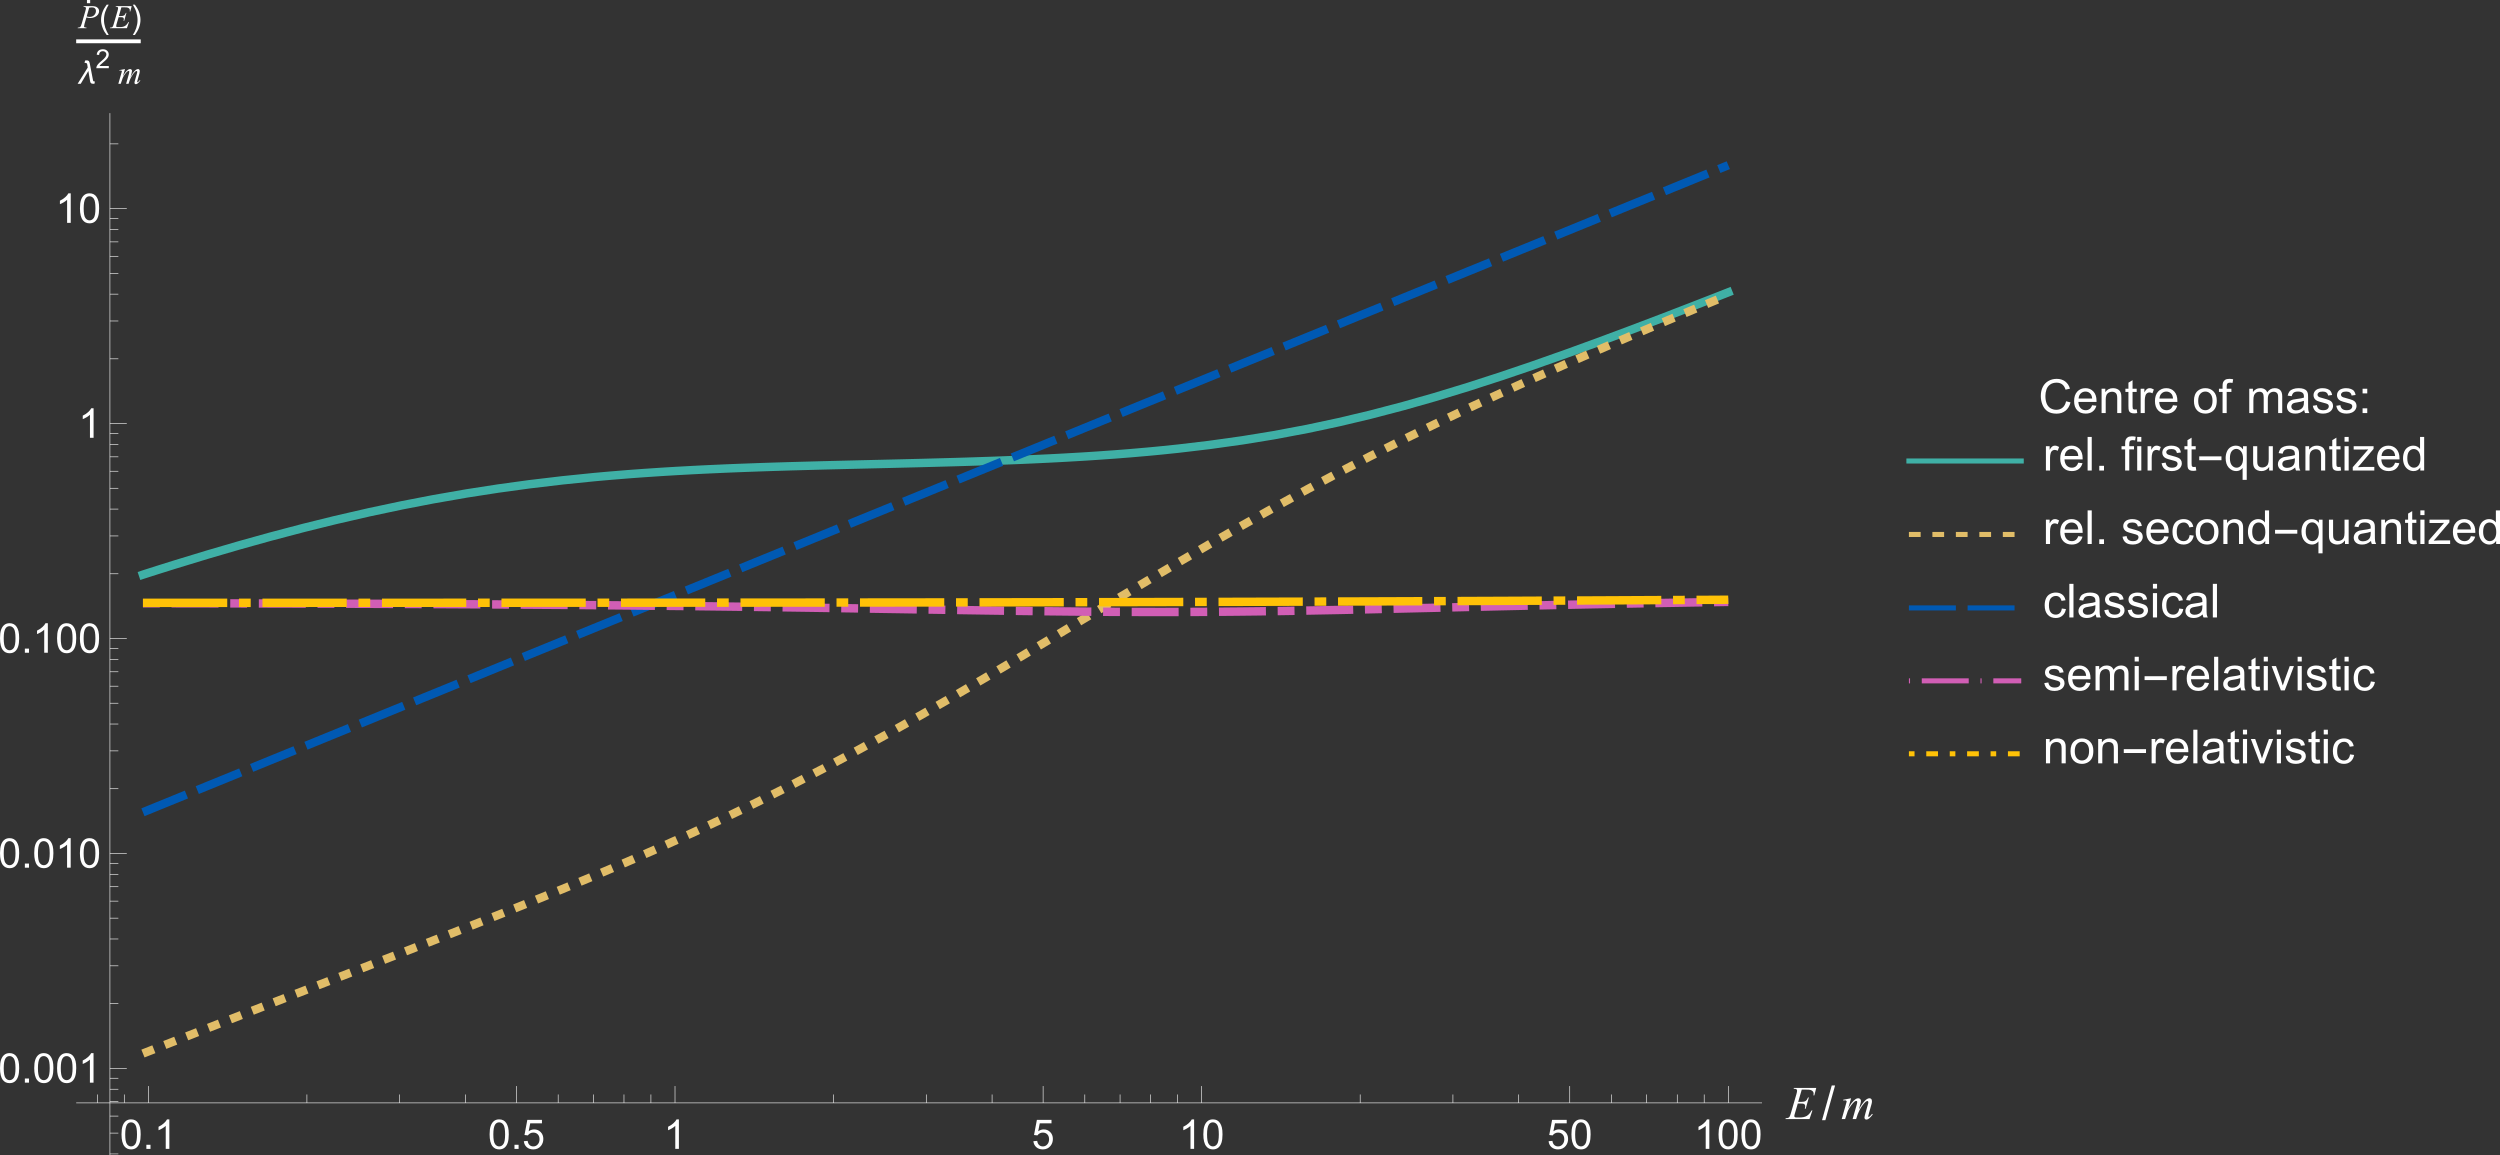 <?xml version="1.0" encoding="UTF-8" standalone="no"?>
<svg
   width="851.904pt"
   height="393.577pt"
   viewBox="0 0 851.904 393.577"
   version="1.2"
   id="svg686"
   sodipodi:docname="transrate_comparison_vac_L01.svg"
   inkscape:version="1.1.2 (b8e25be833, 2022-02-05)"
   xmlns:inkscape="http://www.inkscape.org/namespaces/inkscape"
   xmlns:sodipodi="http://sodipodi.sourceforge.net/DTD/sodipodi-0.dtd"
   xmlns:xlink="http://www.w3.org/1999/xlink"
   xmlns="http://www.w3.org/2000/svg"
   xmlns:svg="http://www.w3.org/2000/svg">
  <rect x="0" y="0" width="851.904" height="393.577" fill="#333333" stroke="none"/>
  <sodipodi:namedview
     id="namedview688"
     pagecolor="#ffffff"
     bordercolor="#666666"
     borderopacity="1.0"
     inkscape:pageshadow="2"
     inkscape:pageopacity="0.0"
     inkscape:pagecheckerboard="0"
     inkscape:document-units="pt"
     showgrid="false"
     inkscape:zoom="1.0918605"
     inkscape:cx="572.41747"
     inkscape:cy="261.4803"
     inkscape:window-width="1920"
     inkscape:window-height="991"
     inkscape:window-x="-9"
     inkscape:window-y="-9"
     inkscape:window-maximized="1"
     inkscape:current-layer="svg686" />
  <defs
     id="defs145">
    <g
       id="g134">
      <symbol
         overflow="visible"
         id="glyph0-0">
        <path
           style="stroke:none"
           d="m 1.75,0 v -8.75 h 7 V 0 Z m 0.219,-0.219 h 6.562 v -8.312 h -6.562 z m 0,0"
           id="path2" />
      </symbol>
      <symbol
         overflow="visible"
         id="glyph0-1">
        <path
           style="stroke:none"
           d="m 0.578,-4.938 c 0,-1.188 0.117,-2.141 0.359,-2.859 0.25,-0.727 0.613,-1.285 1.094,-1.672 0.477,-0.395 1.082,-0.594 1.812,-0.594 0.539,0 1.016,0.109 1.422,0.328 0.406,0.219 0.738,0.531 1,0.938 0.27,0.406 0.477,0.902 0.625,1.484 0.145,0.586 0.219,1.375 0.219,2.375 0,1.18 -0.121,2.125 -0.359,2.844 -0.242,0.719 -0.602,1.277 -1.078,1.672 -0.48,0.398 -1.09,0.594 -1.828,0.594 -0.961,0 -1.715,-0.348 -2.266,-1.047 -0.668,-0.832 -1,-2.188 -1,-4.062 z m 1.266,0 c 0,1.648 0.191,2.742 0.578,3.281 0.383,0.543 0.859,0.812 1.422,0.812 0.57,0 1.051,-0.27 1.438,-0.812 0.383,-0.551 0.578,-1.645 0.578,-3.281 0,-1.656 -0.195,-2.754 -0.578,-3.297 -0.387,-0.539 -0.871,-0.812 -1.453,-0.812 -0.562,0 -1.012,0.242 -1.344,0.719 C 2.055,-7.711 1.844,-6.582 1.844,-4.938 Z m 0,0"
           id="path5" />
      </symbol>
      <symbol
         overflow="visible"
         id="glyph0-2">
        <path
           style="stroke:none"
           d="m 1.266,0 v -1.406 h 1.406 V 0 Z m 0,0"
           id="path8" />
      </symbol>
      <symbol
         overflow="visible"
         id="glyph0-3">
        <path
           style="stroke:none"
           d="M 5.219,0 H 3.984 V -7.844 C 3.691,-7.562 3.301,-7.273 2.812,-6.984 c -0.48,0.281 -0.906,0.492 -1.281,0.625 v -1.188 C 2.219,-7.867 2.816,-8.258 3.328,-8.719 3.848,-9.176 4.211,-9.625 4.422,-10.062 H 5.219 Z m 0,0"
           id="path11" />
      </symbol>
      <symbol
         overflow="visible"
         id="glyph0-4">
        <path
           style="stroke:none"
           d="M 0.578,-2.625 1.875,-2.734 c 0.094,0.625 0.312,1.102 0.656,1.422 0.352,0.312 0.773,0.469 1.266,0.469 0.594,0 1.094,-0.223 1.5,-0.672 0.414,-0.445 0.625,-1.035 0.625,-1.766 0,-0.707 -0.199,-1.266 -0.594,-1.672 C 4.93,-5.359 4.414,-5.562 3.781,-5.562 c -0.398,0 -0.758,0.094 -1.078,0.281 -0.312,0.18 -0.562,0.406 -0.75,0.688 l -1.156,-0.141 0.969,-5.156 H 6.75 v 1.188 h -4 l -0.531,2.688 c 0.602,-0.414 1.234,-0.625 1.891,-0.625 0.875,0 1.609,0.305 2.203,0.906 0.602,0.605 0.906,1.387 0.906,2.344 0,0.906 -0.262,1.688 -0.781,2.344 -0.648,0.812 -1.527,1.219 -2.641,1.219 -0.906,0 -1.652,-0.254 -2.234,-0.766 C 0.988,-1.102 0.66,-1.781 0.578,-2.625 Z m 0,0"
           id="path14" />
      </symbol>
      <symbol
         overflow="visible"
         id="glyph1-0">
        <path
           style="stroke:none"
           d="m 2.219,0 v -10 h 8 V 0 Z m 0.25,-0.25 h 7.5 v -9.5 h -7.5 z m 0,0"
           id="path17" />
      </symbol>
      <symbol
         overflow="visible"
         id="glyph1-1">
        <path
           style="stroke:none"
           d="m 5.188,-10.031 -1.219,4.188 h 1 c 0.707,0 1.219,-0.102 1.531,-0.312 0.32,-0.219 0.598,-0.617 0.828,-1.203 h 0.281 L 6.531,-3.516 H 6.219 C 6.312,-3.836 6.359,-4.113 6.359,-4.344 6.359,-4.57 6.312,-4.754 6.219,-4.891 6.125,-5.023 6,-5.125 5.844,-5.188 5.688,-5.25 5.352,-5.281 4.844,-5.281 H 3.828 l -1.016,3.5 C 2.707,-1.438 2.656,-1.176 2.656,-1 c 0,0.137 0.066,0.258 0.203,0.359 0.082,0.074 0.301,0.109 0.656,0.109 h 0.938 c 1.02,0 1.832,-0.176 2.438,-0.531 0.613,-0.363 1.164,-0.992 1.656,-1.891 h 0.281 L 7.828,0 h -8.188 l 0.094,-0.297 C 0.148,-0.305 0.426,-0.344 0.562,-0.406 0.77,-0.5 0.922,-0.617 1.016,-0.766 c 0.145,-0.207 0.312,-0.656 0.5,-1.344 L 3.375,-8.5 c 0.145,-0.508 0.219,-0.898 0.219,-1.172 0,-0.195 -0.07,-0.352 -0.203,-0.469 -0.137,-0.113 -0.406,-0.172 -0.812,-0.172 h -0.156 l 0.094,-0.281 H 10.125 L 9.469,-8.047 H 9.172 c 0.039,-0.238 0.062,-0.438 0.062,-0.594 0,-0.281 -0.07,-0.516 -0.203,-0.703 C 8.852,-9.582 8.594,-9.766 8.25,-9.891 8,-9.984 7.426,-10.031 6.531,-10.031 Z m 0,0"
           id="path20" />
      </symbol>
      <symbol
         overflow="visible"
         id="glyph1-2">
        <path
           style="stroke:none"
           d="m 3.469,-7.078 -1.016,3.531 c 0.457,-0.832 0.844,-1.457 1.156,-1.875 0.5,-0.645 0.984,-1.113 1.453,-1.406 0.27,-0.164 0.555,-0.25 0.859,-0.25 0.258,0 0.473,0.086 0.641,0.25 0.176,0.168 0.266,0.383 0.266,0.641 0,0.262 -0.059,0.594 -0.172,1 l -0.562,1.984 c 0.852,-1.582 1.66,-2.695 2.422,-3.344 0.414,-0.352 0.832,-0.531 1.25,-0.531 0.238,0 0.43,0.086 0.578,0.25 0.156,0.168 0.234,0.422 0.234,0.766 0,0.305 -0.047,0.621 -0.141,0.953 L 9.578,-2.062 c -0.188,0.656 -0.281,1.023 -0.281,1.094 0,0.074 0.023,0.137 0.078,0.188 0.031,0.043 0.07,0.062 0.125,0.062 0.051,0 0.141,-0.051 0.266,-0.156 0.301,-0.227 0.582,-0.531 0.844,-0.906 l 0.25,0.172 c -0.125,0.211 -0.355,0.496 -0.688,0.859 C 9.836,-0.383 9.551,-0.133 9.312,0 9.082,0.125 8.867,0.188 8.672,0.188 8.492,0.188 8.344,0.125 8.219,0 c -0.125,-0.125 -0.188,-0.281 -0.188,-0.469 0,-0.25 0.109,-0.75 0.328,-1.5 L 9.062,-4.484 C 9.227,-5.055 9.316,-5.375 9.328,-5.438 9.336,-5.539 9.344,-5.641 9.344,-5.734 c 0,-0.125 -0.027,-0.223 -0.078,-0.297 -0.062,-0.07 -0.137,-0.109 -0.219,-0.109 -0.219,0 -0.449,0.109 -0.688,0.328 C 7.641,-5.145 6.969,-4.219 6.344,-3.031 5.926,-2.238 5.539,-1.227 5.188,0 H 4 L 5.344,-4.734 C 5.488,-5.242 5.562,-5.582 5.562,-5.75 5.562,-5.895 5.531,-6 5.469,-6.062 5.414,-6.133 5.348,-6.172 5.266,-6.172 c -0.18,0 -0.359,0.062 -0.547,0.188 C 4.406,-5.773 4,-5.336 3.5,-4.672 3.008,-4.004 2.629,-3.367 2.359,-2.766 2.234,-2.473 1.926,-1.551 1.438,0 H 0.281 l 1.438,-5.062 0.188,-0.656 c 0.039,-0.102 0.062,-0.176 0.062,-0.219 0,-0.113 -0.055,-0.219 -0.156,-0.312 -0.105,-0.094 -0.242,-0.141 -0.406,-0.141 -0.062,0 -0.25,0.031 -0.562,0.094 l -0.062,-0.281 z m 0,0"
           id="path23" />
      </symbol>
      <symbol
         overflow="visible"
         id="glyph2-0">
        <path
           style="stroke:none"
           d="M 1,0 V -12.797 H 7 V 0 Z M 2,-1 H 6 V -11.797 H 2 Z m 0,0"
           id="path26" />
      </symbol>
      <symbol
         overflow="visible"
         id="glyph2-1">
        <path
           style="stroke:none"
           d="m 4.453,-11.453 -3.312,11.844 H 0 l 3.312,-11.844 z m 0,0"
           id="path29" />
      </symbol>
      <symbol
         overflow="visible"
         id="glyph2-2">
        <path
           style="stroke:none"
           d="M 8.469,-3.516 H 0.891 v -1.312 H 8.469 Z m 0,0"
           id="path32" />
      </symbol>
      <symbol
         overflow="visible"
         id="glyph3-0">
        <path
           style="stroke:none"
           d="M 1.578,0 V -7.094 H 7.25 V 0 Z M 1.75,-0.172 H 7.062 V -6.906 H 1.75 Z m 0,0"
           id="path35" />
      </symbol>
      <symbol
         overflow="visible"
         id="glyph3-1">
        <path
           style="stroke:none"
           d="m 1.766,-7.516 h 2.969 c 0.77,0 1.348,0.168 1.734,0.5 0.383,0.336 0.578,0.746 0.578,1.234 0,0.375 -0.125,0.746 -0.375,1.109 -0.242,0.355 -0.602,0.648 -1.078,0.875 -0.48,0.219 -1,0.328 -1.562,0.328 -0.344,0 -0.781,-0.062 -1.312,-0.188 l -0.609,2.047 c -0.137,0.492 -0.203,0.812 -0.203,0.969 0,0.117 0.047,0.215 0.141,0.297 0.102,0.074 0.344,0.121 0.719,0.141 L 2.719,0 h -2.984 l 0.062,-0.203 c 0.383,0 0.656,-0.066 0.812,-0.203 0.156,-0.133 0.32,-0.504 0.5,-1.109 l 1.234,-4.281 c 0.145,-0.508 0.219,-0.852 0.219,-1.031 0,-0.125 -0.055,-0.227 -0.156,-0.312 C 2.301,-7.234 2.07,-7.289 1.719,-7.312 Z m 1.047,3.5 c 0.414,0.117 0.75,0.172 1,0.172 0.406,0 0.77,-0.082 1.094,-0.25 C 5.238,-4.258 5.5,-4.508 5.688,-4.844 5.875,-5.176 5.969,-5.52 5.969,-5.875 5.969,-6.25 5.852,-6.547 5.625,-6.766 5.395,-6.984 5.051,-7.094 4.594,-7.094 4.332,-7.094 4.023,-7.062 3.672,-7 Z m 0,0"
           id="path38" />
      </symbol>
      <symbol
         overflow="visible"
         id="glyph3-2">
        <path
           style="stroke:none"
           d="M 3.672,-7.109 2.812,-4.141 h 0.703 c 0.5,0 0.863,-0.07 1.094,-0.219 C 4.836,-4.516 5.031,-4.801 5.188,-5.219 H 5.391 L 4.625,-2.5 H 4.406 C 4.469,-2.727 4.5,-2.922 4.5,-3.078 c 0,-0.156 -0.031,-0.281 -0.094,-0.375 C 4.344,-3.555 4.254,-3.629 4.141,-3.672 4.023,-3.723 3.785,-3.75 3.422,-3.75 H 2.719 l -0.734,2.5 c -0.062,0.242 -0.094,0.422 -0.094,0.547 0,0.094 0.039,0.18 0.125,0.25 C 2.078,-0.398 2.238,-0.375 2.5,-0.375 H 3.156 C 3.875,-0.375 4.445,-0.5 4.875,-0.75 5.312,-1.008 5.703,-1.457 6.047,-2.094 h 0.219 L 5.547,0 H -0.25 l 0.062,-0.203 c 0.289,-0.008 0.488,-0.035 0.594,-0.078 0.145,-0.062 0.25,-0.145 0.312,-0.25 0.102,-0.156 0.223,-0.473 0.359,-0.953 l 1.312,-4.531 c 0.102,-0.363 0.156,-0.645 0.156,-0.844 0,-0.133 -0.055,-0.242 -0.156,-0.328 -0.094,-0.082 -0.281,-0.125 -0.562,-0.125 H 1.719 l 0.062,-0.203 h 5.391 l -0.469,1.812 H 6.5 C 6.531,-5.867 6.547,-6.008 6.547,-6.125 c 0,-0.195 -0.055,-0.363 -0.156,-0.5 C 6.266,-6.789 6.082,-6.914 5.844,-7 5.664,-7.07 5.258,-7.109 4.625,-7.109 Z m 0,0"
           id="path41" />
      </symbol>
      <symbol
         overflow="visible"
         id="glyph3-3">
        <path
           style="stroke:none"
           d="m 2.453,-5.016 -0.719,2.5 C 2.055,-3.098 2.332,-3.539 2.562,-3.844 c 0.344,-0.457 0.68,-0.785 1.016,-0.984 0.195,-0.125 0.406,-0.188 0.625,-0.188 0.176,0 0.328,0.062 0.453,0.188 0.125,0.117 0.188,0.266 0.188,0.453 0,0.18 -0.043,0.414 -0.125,0.703 l -0.391,1.406 c 0.594,-1.125 1.16,-1.914 1.703,-2.375 0.301,-0.25 0.598,-0.375 0.891,-0.375 0.164,0 0.301,0.062 0.406,0.188 C 7.441,-4.711 7.5,-4.535 7.5,-4.297 c 0,0.211 -0.031,0.438 -0.094,0.688 L 6.797,-1.469 C 6.66,-1 6.594,-0.738 6.594,-0.688 c 0,0.055 0.016,0.102 0.047,0.141 0.02,0.023 0.051,0.031 0.094,0.031 0.031,0 0.094,-0.031 0.188,-0.094 0.207,-0.164 0.406,-0.379 0.594,-0.641 l 0.188,0.109 c -0.094,0.148 -0.262,0.352 -0.5,0.609 C 6.973,-0.27 6.773,-0.094 6.609,0 6.441,0.094 6.285,0.141 6.141,0.141 6.016,0.141 5.906,0.094 5.812,0 5.727,-0.094 5.688,-0.203 5.688,-0.328 c 0,-0.176 0.078,-0.531 0.234,-1.062 l 0.5,-1.781 c 0.113,-0.406 0.176,-0.633 0.188,-0.688 C 6.617,-3.922 6.625,-3.988 6.625,-4.062 6.625,-4.156 6.602,-4.227 6.562,-4.281 6.52,-4.332 6.473,-4.359 6.422,-4.359 c -0.156,0 -0.324,0.086 -0.5,0.25 -0.512,0.469 -0.992,1.125 -1.438,1.969 C 4.191,-1.586 3.922,-0.875 3.672,0 H 2.844 l 0.938,-3.344 C 3.883,-3.707 3.938,-3.953 3.938,-4.078 3.938,-4.172 3.914,-4.242 3.875,-4.297 3.832,-4.348 3.785,-4.375 3.734,-4.375 c -0.125,0 -0.258,0.047 -0.391,0.141 C 3.113,-4.086 2.82,-3.781 2.469,-3.312 2.125,-2.844 1.859,-2.391 1.672,-1.953 1.578,-1.754 1.359,-1.102 1.016,0 H 0.188 l 1.031,-3.594 0.125,-0.453 c 0.031,-0.07 0.047,-0.125 0.047,-0.156 0,-0.082 -0.039,-0.156 -0.109,-0.219 C 1.207,-4.492 1.113,-4.531 1,-4.531 c -0.055,0 -0.188,0.027 -0.406,0.078 L 0.547,-4.656 Z m 0,0"
           id="path44" />
      </symbol>
      <symbol
         overflow="visible"
         id="glyph4-0">
        <path
           style="stroke:none"
           d="m 0.688,0 v -8.797 h 4.125 V 0 Z M 1.375,-0.688 h 2.75 v -7.422 h -2.75 z m 0,0"
           id="path47" />
      </symbol>
      <symbol
         overflow="visible"
         id="glyph4-1">
        <path
           style="stroke:none"
           d="m 2.078,0 h -1.094 v -1.094 h 1.094 z m 0,0"
           id="path50" />
      </symbol>
      <symbol
         overflow="visible"
         id="glyph4-2">
        <path
           style="stroke:none"
           d="M 5.891,-0.797 5.719,0 H 5.391 C 5.234,0 5.086,-0.008 4.953,-0.031 4.828,-0.051 4.719,-0.086 4.625,-0.141 4.531,-0.203 4.453,-0.285 4.391,-0.391 4.328,-0.492 4.281,-0.633 4.25,-0.812 L 3.656,-4.359 1.062,0 H 0 L 3.438,-5.531 3.266,-6.594 C 3.234,-6.75 3.172,-6.875 3.078,-6.969 2.992,-7.062 2.875,-7.109 2.719,-7.109 H 2.359 L 2.531,-7.906 C 2.625,-7.926 2.719,-7.941 2.812,-7.953 2.906,-7.961 3,-7.969 3.094,-7.969 c 0.219,0 0.391,0.031 0.516,0.094 0.125,0.062 0.223,0.152 0.297,0.266 0.07,0.117 0.125,0.25 0.156,0.406 0.039,0.148 0.078,0.309 0.109,0.484 l 1.062,5.484 c 0.02,0.105 0.047,0.188 0.078,0.25 0.031,0.062 0.07,0.109 0.125,0.141 0.062,0.023 0.129,0.039 0.203,0.047 0.07,0 0.156,0 0.25,0 z m 0,0"
           id="path53" />
      </symbol>
      <symbol
         overflow="visible"
         id="glyph5-0">
        <path
           style="stroke:none"
           d="m 0.688,0 v -8.797 h 4.125 V 0 Z M 1.375,-0.688 h 2.75 v -7.422 h -2.75 z m 0,0"
           id="path56" />
      </symbol>
      <symbol
         overflow="visible"
         id="glyph5-1">
        <path
           style="stroke:none"
           d="m 3.266,2.312 h -0.688 C 2.285,1.945 2.02,1.562 1.781,1.156 1.551,0.75 1.352,0.328 1.188,-0.109 1.02,-0.547 0.891,-0.992 0.797,-1.453 0.703,-1.91 0.656,-2.375 0.656,-2.844 c 0,-0.477 0.047,-0.945 0.141,-1.406 0.094,-0.457 0.223,-0.898 0.391,-1.328 0.164,-0.438 0.367,-0.859 0.609,-1.266 0.238,-0.406 0.5,-0.797 0.781,-1.172 h 0.688 c -0.25,0.418 -0.48,0.828 -0.688,1.234 -0.199,0.406 -0.367,0.82 -0.5,1.234 -0.137,0.418 -0.242,0.852 -0.312,1.297 -0.074,0.438 -0.109,0.902 -0.109,1.391 0,0.461 0.035,0.918 0.109,1.375 0.082,0.449 0.191,0.891 0.328,1.328 0.145,0.426 0.316,0.848 0.516,1.266 0.195,0.414 0.414,0.816 0.656,1.203 z m 0,0"
           id="path59" />
      </symbol>
      <symbol
         overflow="visible"
         id="glyph5-2">
        <path
           style="stroke:none"
           d="m 3,-2.844 c 0,0.469 -0.047,0.934 -0.141,1.391 -0.094,0.461 -0.227,0.906 -0.391,1.344 -0.168,0.426 -0.371,0.844 -0.609,1.25 C 1.629,1.547 1.375,1.938 1.094,2.312 H 0.391 C 0.648,1.906 0.879,1.5 1.078,1.094 1.273,0.688 1.441,0.273 1.578,-0.141 1.711,-0.566 1.816,-1 1.891,-1.438 1.961,-1.883 2,-2.352 2,-2.844 2,-3.301 1.957,-3.754 1.875,-4.203 1.801,-4.648 1.695,-5.094 1.562,-5.531 1.426,-5.969 1.254,-6.391 1.047,-6.797 0.848,-7.211 0.629,-7.617 0.391,-8.016 H 1.094 C 1.375,-7.641 1.633,-7.25 1.875,-6.844 c 0.238,0.406 0.441,0.828 0.609,1.266 0.164,0.438 0.289,0.887 0.375,1.344 C 2.953,-3.773 3,-3.312 3,-2.844 Z m 0,0"
           id="path62" />
      </symbol>
      <symbol
         overflow="visible"
         id="glyph6-0">
        <path
           style="stroke:none"
           d="m 1.125,0 v -5.625 h 4.5 V 0 Z m 0.141,-0.141 h 4.219 v -5.344 h -4.219 z m 0,0"
           id="path65" />
      </symbol>
      <symbol
         overflow="visible"
         id="glyph6-1">
        <path
           style="stroke:none"
           d="M 4.531,-0.766 V 0 H 0.266 c 0,-0.188 0.031,-0.367 0.094,-0.547 C 0.473,-0.836 0.648,-1.125 0.891,-1.406 1.129,-1.688 1.473,-2.008 1.922,-2.375 c 0.695,-0.582 1.164,-1.039 1.406,-1.375 0.25,-0.332 0.375,-0.648 0.375,-0.953 0,-0.312 -0.117,-0.57 -0.344,-0.781 C 3.141,-5.703 2.852,-5.812 2.5,-5.812 c -0.387,0 -0.695,0.117 -0.922,0.344 -0.23,0.23 -0.344,0.547 -0.344,0.953 l -0.812,-0.094 c 0.051,-0.602 0.258,-1.062 0.625,-1.375 0.363,-0.32 0.852,-0.484 1.469,-0.484 0.613,0 1.098,0.172 1.453,0.516 0.363,0.344 0.547,0.766 0.547,1.266 0,0.262 -0.055,0.516 -0.156,0.766 -0.105,0.25 -0.281,0.516 -0.531,0.797 C 3.586,-2.852 3.188,-2.477 2.625,-2 2.145,-1.602 1.836,-1.332 1.703,-1.188 1.566,-1.039 1.457,-0.898 1.375,-0.766 Z m 0,0"
           id="path68" />
      </symbol>
      <symbol
         overflow="visible"
         id="glyph7-0">
        <path
           style="stroke:none"
           d="m 2,0 v -10 h 8 V 0 Z m 0.25,-0.25 h 7.5 v -9.5 h -7.5 z m 0,0"
           id="path71" />
      </symbol>
      <symbol
         overflow="visible"
         id="glyph7-1">
        <path
           style="stroke:none"
           d="m 9.406,-4.016 1.516,0.375 c -0.312,1.25 -0.887,2.203 -1.719,2.859 C 8.379,-0.125 7.375,0.203 6.188,0.203 c -1.242,0 -2.246,-0.25 -3.016,-0.75 C 2.398,-1.055 1.812,-1.785 1.406,-2.734 1,-3.691 0.797,-4.719 0.797,-5.812 c 0,-1.195 0.227,-2.238 0.688,-3.125 0.457,-0.883 1.102,-1.555 1.938,-2.016 0.844,-0.469 1.77,-0.703 2.781,-0.703 1.145,0 2.109,0.293 2.891,0.875 0.781,0.586 1.328,1.406 1.641,2.469 l -1.5,0.344 c -0.262,-0.832 -0.648,-1.438 -1.156,-1.812 -0.5,-0.383 -1.137,-0.578 -1.906,-0.578 -0.875,0 -1.609,0.215 -2.203,0.641 -0.594,0.418 -1.012,0.984 -1.25,1.703 -0.242,0.711 -0.359,1.438 -0.359,2.188 0,0.98 0.141,1.836 0.422,2.562 0.289,0.719 0.734,1.262 1.328,1.625 0.602,0.355 1.254,0.531 1.953,0.531 0.844,0 1.555,-0.242 2.141,-0.734 0.594,-0.488 0.992,-1.211 1.203,-2.172 z m 0,0"
           id="path74" />
      </symbol>
      <symbol
         overflow="visible"
         id="glyph7-2">
        <path
           style="stroke:none"
           d="M 6.734,-2.672 8.188,-2.5 C 7.957,-1.645 7.531,-0.984 6.906,-0.516 6.289,-0.047 5.504,0.188 4.547,0.188 c -1.219,0 -2.184,-0.375 -2.891,-1.125 -0.711,-0.75 -1.062,-1.797 -1.062,-3.141 0,-1.395 0.359,-2.477 1.078,-3.25 0.719,-0.77 1.648,-1.156 2.797,-1.156 1.102,0 2.004,0.383 2.703,1.141 0.707,0.75 1.062,1.809 1.062,3.172 0,0.086 0,0.211 0,0.375 h -6.188 c 0.051,0.918 0.305,1.621 0.766,2.109 0.469,0.48 1.047,0.719 1.734,0.719 0.52,0 0.961,-0.133 1.328,-0.406 0.363,-0.27 0.648,-0.703 0.859,-1.297 z M 2.125,-4.953 H 6.75 c -0.062,-0.695 -0.242,-1.219 -0.531,-1.562 -0.449,-0.539 -1.027,-0.812 -1.734,-0.812 -0.648,0 -1.195,0.219 -1.641,0.656 -0.438,0.43 -0.68,1 -0.719,1.719 z m 0,0"
           id="path77" />
      </symbol>
      <symbol
         overflow="visible"
         id="glyph7-3">
        <path
           style="stroke:none"
           d="M 1.062,0 V -8.297 H 2.328 V -7.125 C 2.93,-8.031 3.812,-8.484 4.969,-8.484 c 0.5,0 0.957,0.09 1.375,0.266 0.414,0.18 0.727,0.414 0.938,0.703 0.207,0.293 0.352,0.641 0.438,1.047 0.051,0.262 0.078,0.715 0.078,1.359 V 0 h -1.406 v -5.047 c 0,-0.57 -0.059,-1 -0.172,-1.281 -0.105,-0.289 -0.297,-0.52 -0.578,-0.688 -0.273,-0.164 -0.594,-0.25 -0.969,-0.25 -0.605,0 -1.125,0.195 -1.562,0.578 -0.43,0.375 -0.641,1.094 -0.641,2.156 V 0 Z m 0,0"
           id="path80" />
      </symbol>
      <symbol
         overflow="visible"
         id="glyph7-4">
        <path
           style="stroke:none"
           d="m 4.125,-1.266 0.203,1.25 c -0.398,0.082 -0.75,0.125 -1.062,0.125 -0.512,0 -0.906,-0.078 -1.188,-0.234 C 1.797,-0.289 1.598,-0.504 1.484,-0.766 1.367,-1.035 1.312,-1.594 1.312,-2.438 V -7.203 H 0.281 v -1.094 H 1.312 v -2.062 l 1.406,-0.844 v 2.906 H 4.125 v 1.094 H 2.719 v 4.844 c 0,0.406 0.02,0.668 0.062,0.781 0.051,0.117 0.133,0.211 0.25,0.281 0.113,0.062 0.273,0.094 0.484,0.094 0.156,0 0.359,-0.02 0.609,-0.062 z m 0,0"
           id="path83" />
      </symbol>
      <symbol
         overflow="visible"
         id="glyph7-5">
        <path
           style="stroke:none"
           d="M 1.047,0 V -8.297 H 2.312 v 1.25 c 0.32,-0.582 0.617,-0.969 0.891,-1.156 0.27,-0.188 0.57,-0.281 0.906,-0.281 0.469,0 0.945,0.152 1.438,0.453 L 5.062,-6.734 C 4.719,-6.93 4.375,-7.031 4.031,-7.031 3.727,-7.031 3.453,-6.938 3.203,-6.75 2.961,-6.57 2.789,-6.316 2.688,-5.984 2.531,-5.484 2.453,-4.938 2.453,-4.344 V 0 Z m 0,0"
           id="path86" />
      </symbol>
      <symbol
         overflow="visible"
         id="glyph7-6">
        <path
           style="stroke:none"
           d="m 0.531,-4.156 c 0,-1.531 0.426,-2.664 1.281,-3.406 0.719,-0.613 1.586,-0.922 2.609,-0.922 1.145,0 2.078,0.375 2.797,1.125 0.727,0.742 1.094,1.773 1.094,3.094 0,1.062 -0.164,1.902 -0.484,2.516 -0.324,0.617 -0.793,1.094 -1.406,1.438 -0.605,0.332 -1.273,0.5 -2,0.5 -1.156,0 -2.094,-0.367 -2.812,-1.109 C 0.891,-1.672 0.531,-2.75 0.531,-4.156 Z m 1.453,0 c 0,1.062 0.227,1.859 0.688,2.391 0.469,0.531 1.051,0.797 1.75,0.797 0.695,0 1.273,-0.266 1.734,-0.797 0.469,-0.531 0.703,-1.344 0.703,-2.438 C 6.859,-5.223 6.625,-6 6.156,-6.531 5.695,-7.062 5.117,-7.328 4.422,-7.328 c -0.699,0 -1.281,0.266 -1.75,0.797 -0.461,0.523 -0.688,1.312 -0.688,2.375 z m 0,0"
           id="path89" />
      </symbol>
      <symbol
         overflow="visible"
         id="glyph7-7">
        <path
           style="stroke:none"
           d="M 1.391,0 V -7.203 H 0.156 v -1.094 H 1.391 V -9.188 c 0,-0.551 0.051,-0.961 0.156,-1.234 0.133,-0.363 0.367,-0.66 0.703,-0.891 0.344,-0.227 0.82,-0.344 1.438,-0.344 0.395,0 0.832,0.047 1.312,0.141 l -0.203,1.234 c -0.293,-0.051 -0.57,-0.078 -0.828,-0.078 -0.43,0 -0.73,0.094 -0.906,0.281 C 2.883,-9.898 2.797,-9.562 2.797,-9.062 v 0.766 H 4.406 v 1.094 H 2.797 V 0 Z m 0,0"
           id="path92" />
      </symbol>
      <symbol
         overflow="visible"
         id="glyph7-8">
        <path
           style="stroke:none"
           d="m 1.062,0 v -8.297 h 1.25 v 1.156 c 0.258,-0.406 0.602,-0.727 1.031,-0.969 0.438,-0.25 0.93,-0.375 1.484,-0.375 0.613,0 1.117,0.133 1.516,0.391 0.395,0.25 0.672,0.605 0.828,1.062 0.656,-0.969 1.508,-1.453 2.562,-1.453 0.82,0 1.453,0.23 1.891,0.688 0.445,0.449 0.672,1.148 0.672,2.094 V 0 H 10.906 v -5.234 c 0,-0.562 -0.047,-0.961 -0.141,-1.203 -0.094,-0.25 -0.262,-0.445 -0.5,-0.594 -0.242,-0.156 -0.523,-0.234 -0.844,-0.234 -0.586,0 -1.07,0.195 -1.453,0.578 -0.387,0.387 -0.578,1.008 -0.578,1.859 V 0 h -1.406 v -5.391 c 0,-0.625 -0.117,-1.094 -0.344,-1.406 -0.23,-0.312 -0.605,-0.469 -1.125,-0.469 -0.398,0 -0.762,0.105 -1.094,0.312 C 3.086,-6.742 2.844,-6.438 2.688,-6.031 2.539,-5.633 2.469,-5.062 2.469,-4.312 V 0 Z m 0,0"
           id="path95" />
      </symbol>
      <symbol
         overflow="visible"
         id="glyph7-9">
        <path
           style="stroke:none"
           d="m 6.469,-1.031 c -0.523,0.449 -1.023,0.766 -1.5,0.953 C 4.488,0.098 3.973,0.188 3.422,0.188 2.504,0.188 1.801,-0.035 1.312,-0.484 0.82,-0.93 0.578,-1.5 0.578,-2.188 c 0,-0.406 0.094,-0.773 0.281,-1.109 0.188,-0.344 0.426,-0.613 0.719,-0.812 0.301,-0.207 0.641,-0.363 1.016,-0.469 0.281,-0.07 0.695,-0.141 1.25,-0.203 1.133,-0.133 1.973,-0.297 2.516,-0.484 0,-0.195 0,-0.32 0,-0.375 0,-0.57 -0.133,-0.973 -0.391,-1.203 -0.367,-0.32 -0.902,-0.484 -1.609,-0.484 -0.656,0 -1.148,0.121 -1.469,0.359 -0.312,0.23 -0.543,0.637 -0.688,1.219 l -1.375,-0.188 C 0.953,-6.52 1.156,-6.992 1.438,-7.359 1.727,-7.723 2.145,-8 2.688,-8.188 c 0.539,-0.195 1.164,-0.297 1.875,-0.297 0.707,0 1.281,0.086 1.719,0.25 0.445,0.168 0.773,0.375 0.984,0.625 0.207,0.25 0.352,0.57 0.438,0.953 0.051,0.242 0.078,0.672 0.078,1.297 v 1.875 c 0,1.312 0.023,2.141 0.078,2.484 0.062,0.344 0.18,0.68 0.359,1 H 6.75 C 6.602,-0.289 6.508,-0.633 6.469,-1.031 Z M 6.359,-4.172 c -0.512,0.211 -1.277,0.387 -2.297,0.531 -0.586,0.086 -0.996,0.18 -1.234,0.281 -0.242,0.105 -0.43,0.262 -0.562,0.469 -0.125,0.199 -0.188,0.418 -0.188,0.656 0,0.375 0.141,0.688 0.422,0.938 0.289,0.25 0.707,0.375 1.25,0.375 0.539,0 1.02,-0.113 1.438,-0.344 C 5.613,-1.504 5.926,-1.832 6.125,-2.25 6.281,-2.562 6.359,-3.031 6.359,-3.656 Z m 0,0"
           id="path98" />
      </symbol>
      <symbol
         overflow="visible"
         id="glyph7-10">
        <path
           style="stroke:none"
           d="m 0.5,-2.484 1.391,-0.219 c 0.07,0.562 0.285,0.996 0.641,1.297 0.363,0.293 0.863,0.438 1.5,0.438 0.645,0 1.125,-0.129 1.438,-0.391 0.312,-0.27 0.469,-0.582 0.469,-0.938 0,-0.312 -0.137,-0.562 -0.406,-0.75 -0.199,-0.125 -0.68,-0.281 -1.438,-0.469 C 3.062,-3.773 2.344,-4 1.938,-4.188 1.539,-4.383 1.238,-4.648 1.031,-4.984 0.832,-5.316 0.734,-5.688 0.734,-6.094 c 0,-0.375 0.082,-0.719 0.25,-1.031 0.164,-0.312 0.395,-0.57 0.688,-0.781 0.219,-0.164 0.516,-0.301 0.891,-0.406 0.383,-0.113 0.789,-0.172 1.219,-0.172 0.656,0 1.227,0.094 1.719,0.281 0.488,0.188 0.848,0.445 1.078,0.766 0.238,0.312 0.406,0.742 0.5,1.281 l -1.375,0.188 c -0.062,-0.426 -0.246,-0.758 -0.547,-1 C 4.852,-7.207 4.43,-7.328 3.891,-7.328 3.242,-7.328 2.781,-7.219 2.5,-7 c -0.273,0.211 -0.406,0.453 -0.406,0.734 0,0.188 0.055,0.355 0.172,0.5 0.113,0.148 0.289,0.273 0.531,0.375 0.145,0.055 0.562,0.172 1.25,0.359 0.988,0.262 1.68,0.48 2.078,0.656 0.395,0.168 0.703,0.414 0.922,0.734 0.227,0.324 0.344,0.727 0.344,1.203 0,0.469 -0.141,0.914 -0.422,1.328 -0.273,0.406 -0.668,0.727 -1.188,0.953 C 5.27,0.07 4.691,0.188 4.047,0.188 c -1.086,0 -1.906,-0.223 -2.469,-0.672 -0.562,-0.445 -0.922,-1.113 -1.078,-2 z m 0,0"
           id="path101" />
      </symbol>
      <symbol
         overflow="visible"
         id="glyph7-11">
        <path
           style="stroke:none"
           d="m 1.453,-6.703 v -1.594 h 1.594 v 1.594 z m 0,6.703 v -1.609 h 1.594 V 0 Z m 0,0"
           id="path104" />
      </symbol>
      <symbol
         overflow="visible"
         id="glyph7-12">
        <path
           style="stroke:none"
           d="M 1.031,0 V -11.453 H 2.438 V 0 Z m 0,0"
           id="path107" />
      </symbol>
      <symbol
         overflow="visible"
         id="glyph7-13">
        <path
           style="stroke:none"
           d="M 1.453,0 V -1.609 H 3.062 V 0 Z m 0,0"
           id="path110" />
      </symbol>
      <symbol
         overflow="visible"
         id="glyph7-14">
        <path
           style="stroke:none"
           d="m 1.062,-9.844 v -1.609 H 2.469 V -9.844 Z M 1.062,0 V -8.297 H 2.469 V 0 Z m 0,0"
           id="path113" />
      </symbol>
      <symbol
         overflow="visible"
         id="glyph7-15">
        <path
           style="stroke:none"
           d="M 6.344,3.188 V -0.891 C 6.125,-0.578 5.816,-0.316 5.422,-0.109 5.035,0.086 4.617,0.188 4.172,0.188 3.191,0.188 2.344,-0.203 1.625,-0.984 c -0.711,-0.789 -1.062,-1.875 -1.062,-3.25 0,-0.832 0.145,-1.578 0.438,-2.234 0.289,-0.664 0.707,-1.164 1.25,-1.5 0.551,-0.344 1.156,-0.516 1.812,-0.516 1.031,0 1.836,0.434 2.422,1.297 V -8.297 H 7.75 V 3.188 Z M 2.016,-4.172 c 0,1.062 0.223,1.867 0.672,2.406 0.445,0.531 0.984,0.797 1.609,0.797 0.594,0 1.102,-0.254 1.531,-0.766 0.438,-0.508 0.656,-1.281 0.656,-2.312 0,-1.102 -0.23,-1.93 -0.688,-2.484 C 5.348,-7.094 4.816,-7.375 4.203,-7.375 c -0.617,0 -1.137,0.262 -1.562,0.781 -0.418,0.512 -0.625,1.32 -0.625,2.422 z m 0,0"
           id="path116" />
      </symbol>
      <symbol
         overflow="visible"
         id="glyph7-16">
        <path
           style="stroke:none"
           d="M 6.5,0 V -1.219 C 5.852,-0.281 4.973,0.188 3.859,0.188 3.367,0.188 2.91,0.094 2.484,-0.094 2.066,-0.281 1.754,-0.516 1.547,-0.797 1.336,-1.086 1.191,-1.438 1.109,-1.844 1.055,-2.125 1.031,-2.562 1.031,-3.156 V -8.297 H 2.438 v 4.594 c 0,0.742 0.023,1.234 0.078,1.484 0.094,0.375 0.281,0.668 0.562,0.875 0.289,0.211 0.645,0.312 1.062,0.312 0.426,0 0.82,-0.102 1.188,-0.312 0.375,-0.219 0.633,-0.516 0.781,-0.891 0.156,-0.375 0.234,-0.914 0.234,-1.625 v -4.438 H 7.75 V 0 Z m 0,0"
           id="path119" />
      </symbol>
      <symbol
         overflow="visible"
         id="glyph7-17">
        <path
           style="stroke:none"
           d="m 0.312,0 v -1.141 l 5.281,-6.062 C 5,-7.172 4.473,-7.156 4.016,-7.156 H 0.625 V -8.297 H 7.406 V -7.375 l -4.484,5.266 -0.875,0.969 C 2.68,-1.191 3.273,-1.219 3.828,-1.219 H 7.656 V 0 Z m 0,0"
           id="path122" />
      </symbol>
      <symbol
         overflow="visible"
         id="glyph7-18">
        <path
           style="stroke:none"
           d="M 6.438,0 V -1.047 C 5.914,-0.223 5.145,0.188 4.125,0.188 3.457,0.188 2.848,0.004 2.297,-0.359 1.742,-0.723 1.312,-1.234 1,-1.891 c -0.305,-0.656 -0.453,-1.406 -0.453,-2.25 0,-0.832 0.133,-1.582 0.406,-2.25 0.281,-0.676 0.695,-1.191 1.25,-1.547 C 2.754,-8.301 3.375,-8.484 4.062,-8.484 c 0.5,0 0.941,0.105 1.328,0.312 0.395,0.211 0.711,0.484 0.953,0.828 v -4.109 H 7.75 V 0 Z M 2,-4.141 c 0,1.062 0.223,1.859 0.672,2.391 0.445,0.523 0.973,0.781 1.578,0.781 0.613,0 1.133,-0.25 1.562,-0.75 C 6.25,-2.227 6.469,-3 6.469,-4.031 6.469,-5.164 6.25,-6 5.812,-6.531 5.375,-7.062 4.832,-7.328 4.188,-7.328 c -0.625,0 -1.148,0.258 -1.562,0.766 C 2.207,-6.051 2,-5.242 2,-4.141 Z m 0,0"
           id="path125" />
      </symbol>
      <symbol
         overflow="visible"
         id="glyph7-19">
        <path
           style="stroke:none"
           d="m 6.469,-3.047 1.391,0.188 C 7.703,-1.91 7.312,-1.164 6.688,-0.625 6.07,-0.082 5.312,0.188 4.406,0.188 c -1.137,0 -2.055,-0.367 -2.75,-1.109 C 0.969,-1.672 0.625,-2.738 0.625,-4.125 c 0,-0.895 0.145,-1.676 0.438,-2.344 0.301,-0.676 0.754,-1.18 1.359,-1.516 0.613,-0.332 1.273,-0.5 1.984,-0.5 0.906,0 1.645,0.23 2.219,0.688 0.57,0.449 0.938,1.094 1.094,1.938 L 6.359,-5.656 C 6.223,-6.207 5.988,-6.625 5.656,-6.906 5.332,-7.188 4.938,-7.328 4.469,-7.328 c -0.711,0 -1.289,0.258 -1.734,0.766 -0.438,0.5 -0.656,1.305 -0.656,2.406 0,1.117 0.211,1.93 0.641,2.438 0.426,0.5 0.984,0.75 1.672,0.75 0.551,0 1.008,-0.164 1.375,-0.5 0.375,-0.344 0.609,-0.867 0.703,-1.578 z m 0,0"
           id="path128" />
      </symbol>
      <symbol
         overflow="visible"
         id="glyph7-20">
        <path
           style="stroke:none"
           d="M 3.359,0 0.203,-8.297 H 1.688 l 1.781,4.969 C 3.664,-2.797 3.844,-2.238 4,-1.656 4.125,-2.094 4.301,-2.617 4.531,-3.234 L 6.375,-8.297 H 7.812 L 4.672,0 Z m 0,0"
           id="path131" />
      </symbol>
    </g>
    <clipPath
       id="clip1">
      <path
         d="m 37,42 h 2 v 355.922 h -2 z m 0,0"
         id="path136" />
    </clipPath>
    <clipPath
       id="clip2">
      <path
         d="m 45,5 h 3.961 V 16 H 45 Z m 0,0"
         id="path139" />
    </clipPath>
    <clipPath
       id="clip3">
      <path
         d="m 650.16,159 h 40.078 v 3 h -40.078 z m 0,0"
         id="path142" />
    </clipPath>
  </defs>
  <g
     id="surface6980"
     transform="translate(-0.578,-3.532)">
    <path
       style="fill:none;stroke:#3fb0a6;stroke-width:2.872;stroke-linecap:square;stroke-linejoin:miter;stroke-miterlimit:3.25;stroke-opacity:1"
       d="m 49.289,199.355 0.164,-0.055 0.168,-0.055 0.332,-0.105 0.66,-0.211 1.328,-0.426 2.648,-0.844 5.305,-1.664 11.492,-3.504 10.734,-3.133 10.523,-2.934 11.418,-3.012 10.652,-2.637 11.547,-2.66 11.332,-2.402 10.574,-2.043 11.465,-2 10.703,-1.66 10.492,-1.441 11.387,-1.352 10.621,-1.082 0.18,-0.016 0.18,-0.019 0.359,-0.031 0.723,-0.066 1.438,-0.129 2.879,-0.254 5.758,-0.469 0.176,-0.016 0.176,-0.012 0.355,-0.027 0.707,-0.055 1.41,-0.105 2.828,-0.203 5.652,-0.379 0.328,-0.023 0.328,-0.019 0.66,-0.043 1.32,-0.078 2.633,-0.16 5.273,-0.289 0.176,-0.008 0.18,-0.012 0.359,-0.019 0.715,-0.035 1.426,-0.074 2.859,-0.137 5.719,-0.258 0.168,-0.008 0.164,-0.004 0.336,-0.016 0.664,-0.027 1.336,-0.055 2.668,-0.105 5.336,-0.195 0.18,-0.008 0.184,-0.008 0.359,-0.012 0.723,-0.023 1.445,-0.051 2.891,-0.094 5.781,-0.176 11.355,-0.309 10.594,-0.258 11.484,-0.273 10.719,-0.262 10.512,-0.285 0.359,-0.008 0.355,-0.012 0.711,-0.019 4.277,-0.129 5.703,-0.188 0.164,-0.004 0.168,-0.008 0.332,-0.012 0.664,-0.019 1.332,-0.047 2.66,-0.098 5.32,-0.207 0.359,-0.016 0.363,-0.012 0.719,-0.031 4.324,-0.188 5.77,-0.273 0.176,-0.008 0.176,-0.012 0.355,-0.016 0.707,-0.039 1.414,-0.07 2.832,-0.156 5.66,-0.328 0.168,-0.012 0.164,-0.008 0.328,-0.023 0.66,-0.039 1.32,-0.086 2.641,-0.176 5.281,-0.375 0.359,-0.023 0.355,-0.027 0.719,-0.055 1.43,-0.113 2.863,-0.227 5.727,-0.496 0.336,-0.031 0.332,-0.031 2.004,-0.188 2.676,-0.262 5.344,-0.555 10.48,-1.242 11.375,-1.59 10.609,-1.73 11.504,-2.164 10.742,-2.293 10.531,-2.5 11.422,-2.992 10.66,-3.031 11.551,-3.523 11.344,-3.676 10.582,-3.59 11.473,-4.047 10.707,-3.898 10.5,-3.914 11.395,-4.324 10.629,-4.102 0.184,-0.074 0.188,-0.07 1.113,-0.434 1.48,-0.578 2.969,-1.156 0.184,-0.07 0.188,-0.074 1.113,-0.434 1.48,-0.582 0.188,-0.07 0.184,-0.074 0.371,-0.145 0.742,-0.293 0.188,-0.07 0.184,-0.074 0.371,-0.145 0.184,-0.074 0.188,-0.07 0.184,-0.074 0.188,-0.074"
       id="path147" />
    <path
       style="fill:none;stroke:#e1bd68;stroke-width:2.872;stroke-linecap:butt;stroke-linejoin:miter;stroke-miterlimit:3.25;stroke-dasharray:4, 4;stroke-opacity:1"
       d="m 49.289,362.543 0.164,-0.066 0.168,-0.066 0.332,-0.129 0.66,-0.262 1.328,-0.52 2.648,-1.043 5.305,-2.078 11.492,-4.5 10.734,-4.188 10.523,-4.094 11.418,-4.426 10.652,-4.129 11.547,-4.473 11.332,-4.398 10.574,-4.117 11.465,-4.488 10.703,-4.234 10.492,-4.199 11.387,-4.633 10.621,-4.41 11.516,-4.898 11.305,-4.945 10.543,-4.754 11.434,-5.328 10.672,-5.145 11.562,-5.766 11.355,-5.859 10.594,-5.641 11.484,-6.293 10.719,-6.031 10.512,-6.039 11.406,-6.672 10.641,-6.312 11.535,-6.902 11.32,-6.809 10.562,-6.348 11.453,-6.848 10.691,-6.328 10.48,-6.125 11.375,-6.527 10.609,-5.957 11.504,-6.305 10.742,-5.727 10.531,-5.461 11.422,-5.754 10.66,-5.219 11.551,-5.496 11.344,-5.25 10.582,-4.789 11.473,-5.082 10.707,-4.664 10.5,-4.508 11.395,-4.832 10.629,-4.465 0.184,-0.078 0.188,-0.074 0.371,-0.156 0.742,-0.309 1.48,-0.621 2.969,-1.238 0.184,-0.078 0.188,-0.074 0.371,-0.156 0.742,-0.309 1.48,-0.617 0.188,-0.078 0.184,-0.078 0.371,-0.152 0.742,-0.309 0.188,-0.078 0.184,-0.074 0.371,-0.156 0.184,-0.078 0.188,-0.074 0.184,-0.078 0.188,-0.078"
       id="path149" />
    <path
       style="fill:none;stroke:#0059b3;stroke-width:2.872;stroke-linecap:butt;stroke-linejoin:miter;stroke-miterlimit:3.25;stroke-dasharray:16, 4;stroke-opacity:1"
       d="m 49.289,280.324 0.164,-0.066 0.168,-0.066 0.332,-0.137 0.66,-0.27 1.328,-0.543 2.648,-1.082 5.305,-2.164 11.492,-4.691 10.734,-4.379 10.523,-4.297 11.418,-4.66 10.652,-4.348 11.547,-4.711 11.332,-4.629 10.574,-4.312 11.465,-4.68 10.703,-4.371 10.492,-4.281 11.387,-4.648 10.621,-4.336 11.516,-4.699 11.305,-4.613 10.543,-4.305 11.434,-4.664 10.672,-4.355 11.562,-4.723 11.355,-4.633 10.594,-4.324 22.203,-9.062 10.512,-4.289 11.406,-4.656 10.641,-4.344 11.535,-4.707 11.32,-4.621 10.562,-4.312 11.453,-4.676 10.691,-4.363 10.48,-4.277 11.375,-4.641 10.609,-4.332 11.504,-4.695 10.742,-4.383 10.531,-4.297 11.422,-4.664 10.66,-4.352 11.551,-4.715 11.344,-4.629 L 522.941,87 l 11.473,-4.68 10.707,-4.371 10.5,-4.289 11.395,-4.648 10.629,-4.34 0.184,-0.074 0.188,-0.074 1.113,-0.457 1.48,-0.605 2.969,-1.211 0.184,-0.074 0.188,-0.074 1.113,-0.457 1.48,-0.605 0.188,-0.074 0.184,-0.074 1.113,-0.457 0.188,-0.074 0.184,-0.074 0.371,-0.152 0.184,-0.074 0.188,-0.078 0.184,-0.074 0.188,-0.078"
       id="path151" />
    <path
       style="fill:none;stroke:#d15eb5;stroke-width:2.872;stroke-linecap:butt;stroke-linejoin:miter;stroke-miterlimit:3.25;stroke-dasharray:5.745, 4, 16, 4;stroke-opacity:1"
       d="m 49.289,209.09 h 1.324 l 1.328,0.004 2.648,0.004 5.305,0.008 11.492,0.023 10.734,0.023 10.523,0.027 11.418,0.031 10.652,0.035 11.547,0.039 11.332,0.051 10.574,0.047 11.465,0.062 10.703,0.062 10.492,0.07 11.387,0.082 10.621,0.086 11.516,0.105 11.305,0.113 10.543,0.113 11.434,0.137 10.672,0.137 11.562,0.16 11.355,0.168 10.594,0.16 11.484,0.184 10.719,0.172 10.512,0.168 11.406,0.176 10.641,0.152 h 0.18 l 0.18,0.004 0.363,0.004 0.719,0.012 1.441,0.019 2.883,0.035 5.77,0.07 0.176,0.004 h 0.176 l 0.355,0.004 2.121,0.023 2.832,0.031 h 0.176 l 0.18,0.004 0.352,0.004 0.707,0.008 1.418,0.012 2.828,0.027 h 0.168 l 0.164,0.004 h 0.328 l 0.66,0.008 1.32,0.012 2.641,0.019 h 0.332 l 0.328,0.004 0.66,0.004 1.32,0.012 2.641,0.016 h 0.359 l 0.355,0.004 0.719,0.004 1.43,0.004 0.18,0.004 h 0.535 l 0.719,0.004 1.43,0.008 h 0.715 l 0.719,0.004 h 0.715 l 0.715,0.004 h 0.715 l 0.18,0.004 h 1.254 l 0.715,0.004 h 2.672 l 0.168,0.004 h 3.344 l 0.164,-0.004 h 3.008 l 0.168,-0.004 h 1.496 l 0.328,-0.004 h 0.98 l 0.328,-0.004 h 0.984 l 0.328,-0.004 h 0.652 l 1.312,-0.008 h 0.328 l 0.324,-0.004 h 0.656 l 1.312,-0.008 h 0.16 l 0.164,-0.004 h 0.328 l 0.656,-0.004 1.309,-0.008 0.18,-0.004 h 0.531 l 0.711,-0.008 1.422,-0.008 0.18,-0.004 h 0.176 l 0.355,-0.004 0.711,-0.004 1.422,-0.012 0.18,-0.004 h 0.176 l 1.066,-0.012 1.422,-0.012 2.844,-0.031 h 0.164 l 0.168,-0.004 0.332,-0.004 0.66,-0.008 1.328,-0.016 2.652,-0.031 0.164,-0.004 h 0.168 l 0.332,-0.004 0.664,-0.012 1.324,-0.016 2.652,-0.039 0.18,-0.004 h 0.18 l 0.359,-0.008 0.719,-0.008 1.438,-0.023 2.879,-0.047 5.75,-0.102 10.742,-0.207 10.531,-0.23 11.422,-0.262 10.66,-0.25 11.551,-0.273 11.344,-0.262 10.582,-0.234 11.473,-0.246 10.707,-0.215 10.5,-0.203 11.395,-0.203 10.629,-0.18 0.184,-0.004 0.188,-0.004 0.371,-0.004 0.742,-0.012 1.48,-0.023 2.969,-0.047 0.184,-0.004 0.188,-0.004 0.371,-0.004 0.742,-0.012 1.48,-0.023 0.188,-0.004 0.184,-0.004 0.371,-0.004 0.742,-0.012 0.188,-0.004 h 0.184 l 0.371,-0.008 0.184,-0.004 h 0.188 l 0.184,-0.004 0.188,-0.004"
       id="path153" />
    <path
       style="fill:none;stroke:#ffc207;stroke-width:2.872;stroke-linecap:butt;stroke-linejoin:miter;stroke-miterlimit:3.25;stroke-dasharray:28.723, 4, 4, 4;stroke-opacity:1"
       d="m 49.289,208.957 h 2.652 l 2.648,-0.004 h 27.531 l 10.523,-0.004 H 104.062 l 10.652,-0.004 h 11.547 l 11.332,-0.004 10.574,-0.004 11.465,-0.004 10.703,-0.004 10.492,-0.004 11.387,-0.004 10.621,-0.004 11.516,-0.004 11.305,-0.008 10.543,-0.008 11.434,-0.008 10.672,-0.008 11.562,-0.008 11.355,-0.012 10.594,-0.012 11.484,-0.012 10.719,-0.012 10.512,-0.016 11.406,-0.016 10.641,-0.019 11.535,-0.019 11.32,-0.019 10.562,-0.023 11.453,-0.023 10.691,-0.027 10.48,-0.027 11.375,-0.031 10.609,-0.031 11.504,-0.035 10.742,-0.039 10.531,-0.035 11.422,-0.043 10.66,-0.043 11.551,-0.051 11.344,-0.047 10.582,-0.051 11.473,-0.055 10.707,-0.051 10.5,-0.055 11.395,-0.059 10.629,-0.055 h 0.184 l 0.188,-0.004 h 0.371 l 0.742,-0.004 1.48,-0.008 2.969,-0.016 0.184,-0.004 h 0.559 l 0.742,-0.004 1.48,-0.008 0.188,-0.004 h 0.555 l 0.742,-0.008 h 0.371 l 0.371,-0.004 h 0.555 l 0.188,-0.004"
       id="path155" />
    <path
       style="fill:none;stroke:#ffffff;stroke-width:0.2;stroke-linecap:butt;stroke-linejoin:miter;stroke-miterlimit:3.25;stroke-opacity:1"
       d="m 51.137,379.359 v -5.746"
       id="path157" />
    <g
       style="fill:#ffffff;fill-opacity:1"
       id="g165">
      <use
         xlink:href="#glyph0-1"
         x="41.406"
         y="395.033"
         id="use159"
         width="100%"
         height="100%" />
      <use
         xlink:href="#glyph0-2"
         x="49.19"
         y="395.033"
         id="use161"
         width="100%"
         height="100%" />
      <use
         xlink:href="#glyph0-3"
         x="53.068"
         y="395.033"
         id="use163"
         width="100%"
         height="100%" />
    </g>
    <path
       style="fill:none;stroke:#ffffff;stroke-width:0.2;stroke-linecap:butt;stroke-linejoin:miter;stroke-miterlimit:3.25;stroke-opacity:1"
       d="m 176.574,379.359 v -5.746"
       id="path167" />
    <g
       style="fill:#ffffff;fill-opacity:1"
       id="g175">
      <use
         xlink:href="#glyph0-1"
         x="166.842"
         y="395.033"
         id="use169"
         width="100%"
         height="100%" />
      <use
         xlink:href="#glyph0-2"
         x="174.626"
         y="395.033"
         id="use171"
         width="100%"
         height="100%" />
      <use
         xlink:href="#glyph0-4"
         x="178.504"
         y="395.033"
         id="use173"
         width="100%"
         height="100%" />
    </g>
    <path
       style="fill:none;stroke:#ffffff;stroke-width:0.2;stroke-linecap:butt;stroke-linejoin:miter;stroke-miterlimit:3.25;stroke-opacity:1"
       d="m 230.594,379.359 v -5.746"
       id="path177" />
    <g
       style="fill:#ffffff;fill-opacity:1"
       id="g181">
      <use
         xlink:href="#glyph0-3"
         x="226.702"
         y="395.033"
         id="use179"
         width="100%"
         height="100%" />
    </g>
    <path
       style="fill:none;stroke:#ffffff;stroke-width:0.2;stroke-linecap:butt;stroke-linejoin:miter;stroke-miterlimit:3.25;stroke-opacity:1"
       d="m 356.031,379.359 v -5.746"
       id="path183" />
    <g
       style="fill:#ffffff;fill-opacity:1"
       id="g187">
      <use
         xlink:href="#glyph0-4"
         x="352.138"
         y="395.033"
         id="use185"
         width="100%"
         height="100%" />
    </g>
    <path
       style="fill:none;stroke:#ffffff;stroke-width:0.2;stroke-linecap:butt;stroke-linejoin:miter;stroke-miterlimit:3.25;stroke-opacity:1"
       d="m 410.055,379.359 v -5.746"
       id="path189" />
    <g
       style="fill:#ffffff;fill-opacity:1"
       id="g195">
      <use
         xlink:href="#glyph0-3"
         x="402.267"
         y="395.033"
         id="use191"
         width="100%"
         height="100%" />
      <use
         xlink:href="#glyph0-1"
         x="410.051"
         y="395.033"
         id="use193"
         width="100%"
         height="100%" />
    </g>
    <path
       style="fill:none;stroke:#ffffff;stroke-width:0.2;stroke-linecap:butt;stroke-linejoin:miter;stroke-miterlimit:3.25;stroke-opacity:1"
       d="m 535.488,379.359 v -5.746"
       id="path197" />
    <g
       style="fill:#ffffff;fill-opacity:1"
       id="g203">
      <use
         xlink:href="#glyph0-4"
         x="527.703"
         y="395.033"
         id="use199"
         width="100%"
         height="100%" />
      <use
         xlink:href="#glyph0-1"
         x="535.487"
         y="395.033"
         id="use201"
         width="100%"
         height="100%" />
    </g>
    <path
       style="fill:none;stroke:#ffffff;stroke-width:0.2;stroke-linecap:butt;stroke-linejoin:miter;stroke-miterlimit:3.25;stroke-opacity:1"
       d="m 589.512,379.359 v -5.746"
       id="path205" />
    <g
       style="fill:#ffffff;fill-opacity:1"
       id="g213">
      <use
         xlink:href="#glyph0-3"
         x="577.832"
         y="395.033"
         id="use207"
         width="100%"
         height="100%" />
      <use
         xlink:href="#glyph0-1"
         x="585.616"
         y="395.033"
         id="use209"
         width="100%"
         height="100%" />
      <use
         xlink:href="#glyph0-1"
         x="593.4"
         y="395.033"
         id="use211"
         width="100%"
         height="100%" />
    </g>
    <path
       style="fill:none;stroke:#ffffff;stroke-width:0.2;stroke-linecap:butt;stroke-linejoin:miter;stroke-miterlimit:3.25;stroke-opacity:1"
       d="m 33.746,379.359 v -2.871"
       id="path215" />
    <path
       style="fill:none;stroke:#ffffff;stroke-width:0.2;stroke-linecap:butt;stroke-linejoin:miter;stroke-miterlimit:3.25;stroke-opacity:1"
       d="m 42.926,379.359 v -2.871"
       id="path217" />
    <path
       style="fill:none;stroke:#ffffff;stroke-width:0.2;stroke-linecap:butt;stroke-linejoin:miter;stroke-miterlimit:3.25;stroke-opacity:1"
       d="m 105.16,379.359 v -2.871"
       id="path219" />
    <path
       style="fill:none;stroke:#ffffff;stroke-width:0.2;stroke-linecap:butt;stroke-linejoin:miter;stroke-miterlimit:3.25;stroke-opacity:1"
       d="m 136.762,379.359 v -2.871"
       id="path221" />
    <path
       style="fill:none;stroke:#ffffff;stroke-width:0.2;stroke-linecap:butt;stroke-linejoin:miter;stroke-miterlimit:3.25;stroke-opacity:1"
       d="m 159.18,379.359 v -2.871"
       id="path223" />
    <path
       style="fill:none;stroke:#ffffff;stroke-width:0.2;stroke-linecap:butt;stroke-linejoin:miter;stroke-miterlimit:3.25;stroke-opacity:1"
       d="m 190.781,379.359 v -2.871"
       id="path225" />
    <path
       style="fill:none;stroke:#ffffff;stroke-width:0.2;stroke-linecap:butt;stroke-linejoin:miter;stroke-miterlimit:3.25;stroke-opacity:1"
       d="m 202.797,379.359 v -2.871"
       id="path227" />
    <path
       style="fill:none;stroke:#ffffff;stroke-width:0.2;stroke-linecap:butt;stroke-linejoin:miter;stroke-miterlimit:3.25;stroke-opacity:1"
       d="m 213.203,379.359 v -2.871"
       id="path229" />
    <path
       style="fill:none;stroke:#ffffff;stroke-width:0.2;stroke-linecap:butt;stroke-linejoin:miter;stroke-miterlimit:3.25;stroke-opacity:1"
       d="m 222.383,379.359 v -2.871"
       id="path231" />
    <path
       style="fill:none;stroke:#ffffff;stroke-width:0.2;stroke-linecap:butt;stroke-linejoin:miter;stroke-miterlimit:3.25;stroke-opacity:1"
       d="m 284.617,379.359 v -2.871"
       id="path233" />
    <path
       style="fill:none;stroke:#ffffff;stroke-width:0.2;stroke-linecap:butt;stroke-linejoin:miter;stroke-miterlimit:3.25;stroke-opacity:1"
       d="m 316.219,379.359 v -2.871"
       id="path235" />
    <path
       style="fill:none;stroke:#ffffff;stroke-width:0.2;stroke-linecap:butt;stroke-linejoin:miter;stroke-miterlimit:3.25;stroke-opacity:1"
       d="m 338.641,379.359 v -2.871"
       id="path237" />
    <path
       style="fill:none;stroke:#ffffff;stroke-width:0.2;stroke-linecap:butt;stroke-linejoin:miter;stroke-miterlimit:3.25;stroke-opacity:1"
       d="m 370.242,379.359 v -2.871"
       id="path239" />
    <path
       style="fill:none;stroke:#ffffff;stroke-width:0.2;stroke-linecap:butt;stroke-linejoin:miter;stroke-miterlimit:3.25;stroke-opacity:1"
       d="m 382.254,379.359 v -2.871"
       id="path241" />
    <path
       style="fill:none;stroke:#ffffff;stroke-width:0.2;stroke-linecap:butt;stroke-linejoin:miter;stroke-miterlimit:3.25;stroke-opacity:1"
       d="m 392.66,379.359 v -2.871"
       id="path243" />
    <path
       style="fill:none;stroke:#ffffff;stroke-width:0.2;stroke-linecap:butt;stroke-linejoin:miter;stroke-miterlimit:3.25;stroke-opacity:1"
       d="m 401.84,379.359 v -2.871"
       id="path245" />
    <path
       style="fill:none;stroke:#ffffff;stroke-width:0.2;stroke-linecap:butt;stroke-linejoin:miter;stroke-miterlimit:3.25;stroke-opacity:1"
       d="m 464.074,379.359 v -2.871"
       id="path247" />
    <path
       style="fill:none;stroke:#ffffff;stroke-width:0.2;stroke-linecap:butt;stroke-linejoin:miter;stroke-miterlimit:3.25;stroke-opacity:1"
       d="m 495.676,379.359 v -2.871"
       id="path249" />
    <path
       style="fill:none;stroke:#ffffff;stroke-width:0.2;stroke-linecap:butt;stroke-linejoin:miter;stroke-miterlimit:3.25;stroke-opacity:1"
       d="m 518.098,379.359 v -2.871"
       id="path251" />
    <path
       style="fill:none;stroke:#ffffff;stroke-width:0.2;stroke-linecap:butt;stroke-linejoin:miter;stroke-miterlimit:3.25;stroke-opacity:1"
       d="m 549.699,379.359 v -2.871"
       id="path253" />
    <path
       style="fill:none;stroke:#ffffff;stroke-width:0.2;stroke-linecap:butt;stroke-linejoin:miter;stroke-miterlimit:3.25;stroke-opacity:1"
       d="m 561.711,379.359 v -2.871"
       id="path255" />
    <path
       style="fill:none;stroke:#ffffff;stroke-width:0.2;stroke-linecap:butt;stroke-linejoin:miter;stroke-miterlimit:3.25;stroke-opacity:1"
       d="m 572.121,379.359 v -2.871"
       id="path257" />
    <path
       style="fill:none;stroke:#ffffff;stroke-width:0.2;stroke-linecap:butt;stroke-linejoin:miter;stroke-miterlimit:3.25;stroke-opacity:1"
       d="m 581.301,379.359 v -2.871"
       id="path259" />
    <path
       style="fill:none;stroke:#ffffff;stroke-width:0.2;stroke-linecap:butt;stroke-linejoin:miter;stroke-miterlimit:3.25;stroke-opacity:1"
       d="M 26.547,379.359 H 601"
       id="path261" />
    <g
       style="fill:#ffffff;fill-opacity:1"
       id="g265">
      <use
         xlink:href="#glyph1-1"
         x="609.359"
         y="384.859"
         id="use263"
         width="100%"
         height="100%" />
    </g>
    <g
       style="fill:#ffffff;fill-opacity:1"
       id="g269">
      <use
         xlink:href="#glyph2-1"
         x="621.455"
         y="384.859"
         id="use267"
         width="100%"
         height="100%" />
    </g>
    <g
       style="fill:#ffffff;fill-opacity:1"
       id="g273">
      <use
         xlink:href="#glyph1-2"
         x="627.887"
         y="384.859"
         id="use271"
         width="100%"
         height="100%" />
    </g>
    <path
       style="fill:none;stroke:#ffffff;stroke-width:0.2;stroke-linecap:butt;stroke-linejoin:miter;stroke-miterlimit:3.25;stroke-opacity:1"
       d="m 38.035,367.602 h 5.742"
       id="path275" />
    <g
       style="fill:#ffffff;fill-opacity:1"
       id="g287">
      <use
         xlink:href="#glyph0-1"
         x="0"
         y="372.454"
         id="use277"
         width="100%"
         height="100%" />
      <use
         xlink:href="#glyph0-2"
         x="7.784"
         y="372.454"
         id="use279"
         width="100%"
         height="100%" />
      <use
         xlink:href="#glyph0-1"
         x="11.662"
         y="372.454"
         id="use281"
         width="100%"
         height="100%" />
      <use
         xlink:href="#glyph0-1"
         x="19.446"
         y="372.454"
         id="use283"
         width="100%"
         height="100%" />
      <use
         xlink:href="#glyph0-3"
         x="27.23"
         y="372.454"
         id="use285"
         width="100%"
         height="100%" />
    </g>
    <path
       style="fill:none;stroke:#ffffff;stroke-width:0.2;stroke-linecap:butt;stroke-linejoin:miter;stroke-miterlimit:3.25;stroke-opacity:1"
       d="m 38.035,294.355 h 5.742"
       id="path289" />
    <g
       style="fill:#ffffff;fill-opacity:1"
       id="g301">
      <use
         xlink:href="#glyph0-1"
         x="0"
         y="299.207"
         id="use291"
         width="100%"
         height="100%" />
      <use
         xlink:href="#glyph0-2"
         x="7.784"
         y="299.207"
         id="use293"
         width="100%"
         height="100%" />
      <use
         xlink:href="#glyph0-1"
         x="11.662"
         y="299.207"
         id="use295"
         width="100%"
         height="100%" />
      <use
         xlink:href="#glyph0-3"
         x="19.446"
         y="299.207"
         id="use297"
         width="100%"
         height="100%" />
      <use
         xlink:href="#glyph0-1"
         x="27.23"
         y="299.207"
         id="use299"
         width="100%"
         height="100%" />
    </g>
    <path
       style="fill:none;stroke:#ffffff;stroke-width:0.2;stroke-linecap:butt;stroke-linejoin:miter;stroke-miterlimit:3.25;stroke-opacity:1"
       d="m 38.035,221.105 h 5.742"
       id="path303" />
    <g
       style="fill:#ffffff;fill-opacity:1"
       id="g315">
      <use
         xlink:href="#glyph0-1"
         x="0"
         y="225.96"
         id="use305"
         width="100%"
         height="100%" />
      <use
         xlink:href="#glyph0-2"
         x="7.784"
         y="225.96"
         id="use307"
         width="100%"
         height="100%" />
      <use
         xlink:href="#glyph0-3"
         x="11.662"
         y="225.96"
         id="use309"
         width="100%"
         height="100%" />
      <use
         xlink:href="#glyph0-1"
         x="19.446"
         y="225.96"
         id="use311"
         width="100%"
         height="100%" />
      <use
         xlink:href="#glyph0-1"
         x="27.23"
         y="225.96"
         id="use313"
         width="100%"
         height="100%" />
    </g>
    <path
       style="fill:none;stroke:#ffffff;stroke-width:0.2;stroke-linecap:butt;stroke-linejoin:miter;stroke-miterlimit:3.25;stroke-opacity:1"
       d="m 38.035,147.859 h 5.742"
       id="path317" />
    <g
       style="fill:#ffffff;fill-opacity:1"
       id="g321">
      <use
         xlink:href="#glyph0-3"
         x="27.248"
         y="152.713"
         id="use319"
         width="100%"
         height="100%" />
    </g>
    <path
       style="fill:none;stroke:#ffffff;stroke-width:0.2;stroke-linecap:butt;stroke-linejoin:miter;stroke-miterlimit:3.25;stroke-opacity:1"
       d="m 38.035,74.613 h 5.742"
       id="path323" />
    <g
       style="fill:#ffffff;fill-opacity:1"
       id="g329">
      <use
         xlink:href="#glyph0-3"
         x="19.462"
         y="79.466"
         id="use325"
         width="100%"
         height="100%" />
      <use
         xlink:href="#glyph0-1"
         x="27.246"
         y="79.466"
         id="use327"
         width="100%"
         height="100%" />
    </g>
    <path
       style="fill:none;stroke:#ffffff;stroke-width:0.2;stroke-linecap:butt;stroke-linejoin:miter;stroke-miterlimit:3.25;stroke-opacity:1"
       d="M 38.035,396.75 H 40.906"
       id="path331" />
    <path
       style="fill:none;stroke:#ffffff;stroke-width:0.2;stroke-linecap:butt;stroke-linejoin:miter;stroke-miterlimit:3.25;stroke-opacity:1"
       d="M 38.035,389.648 H 40.906"
       id="path333" />
    <path
       style="fill:none;stroke:#ffffff;stroke-width:0.2;stroke-linecap:butt;stroke-linejoin:miter;stroke-miterlimit:3.25;stroke-opacity:1"
       d="M 38.035,383.852 H 40.906"
       id="path335" />
    <path
       style="fill:none;stroke:#ffffff;stroke-width:0.2;stroke-linecap:butt;stroke-linejoin:miter;stroke-miterlimit:3.25;stroke-opacity:1"
       d="M 38.035,378.945 H 40.906"
       id="path337" />
    <path
       style="fill:none;stroke:#ffffff;stroke-width:0.2;stroke-linecap:butt;stroke-linejoin:miter;stroke-miterlimit:3.25;stroke-opacity:1"
       d="M 38.035,374.699 H 40.906"
       id="path339" />
    <path
       style="fill:none;stroke:#ffffff;stroke-width:0.2;stroke-linecap:butt;stroke-linejoin:miter;stroke-miterlimit:3.25;stroke-opacity:1"
       d="M 38.035,370.953 H 40.906"
       id="path341" />
    <path
       style="fill:none;stroke:#ffffff;stroke-width:0.2;stroke-linecap:butt;stroke-linejoin:miter;stroke-miterlimit:3.25;stroke-opacity:1"
       d="M 38.035,345.551 H 40.906"
       id="path343" />
    <path
       style="fill:none;stroke:#ffffff;stroke-width:0.2;stroke-linecap:butt;stroke-linejoin:miter;stroke-miterlimit:3.25;stroke-opacity:1"
       d="M 38.035,332.652 H 40.906"
       id="path345" />
    <path
       style="fill:none;stroke:#ffffff;stroke-width:0.2;stroke-linecap:butt;stroke-linejoin:miter;stroke-miterlimit:3.25;stroke-opacity:1"
       d="M 38.035,323.5 H 40.906"
       id="path347" />
    <path
       style="fill:none;stroke:#ffffff;stroke-width:0.2;stroke-linecap:butt;stroke-linejoin:miter;stroke-miterlimit:3.25;stroke-opacity:1"
       d="M 38.035,316.402 H 40.906"
       id="path349" />
    <path
       style="fill:none;stroke:#ffffff;stroke-width:0.2;stroke-linecap:butt;stroke-linejoin:miter;stroke-miterlimit:3.25;stroke-opacity:1"
       d="M 38.035,310.602 H 40.906"
       id="path351" />
    <path
       style="fill:none;stroke:#ffffff;stroke-width:0.2;stroke-linecap:butt;stroke-linejoin:miter;stroke-miterlimit:3.25;stroke-opacity:1"
       d="M 38.035,305.699 H 40.906"
       id="path353" />
    <path
       style="fill:none;stroke:#ffffff;stroke-width:0.2;stroke-linecap:butt;stroke-linejoin:miter;stroke-miterlimit:3.25;stroke-opacity:1"
       d="M 38.035,301.453 H 40.906"
       id="path355" />
    <path
       style="fill:none;stroke:#ffffff;stroke-width:0.2;stroke-linecap:butt;stroke-linejoin:miter;stroke-miterlimit:3.25;stroke-opacity:1"
       d="M 38.035,297.707 H 40.906"
       id="path357" />
    <path
       style="fill:none;stroke:#ffffff;stroke-width:0.2;stroke-linecap:butt;stroke-linejoin:miter;stroke-miterlimit:3.25;stroke-opacity:1"
       d="M 38.035,272.305 H 40.906"
       id="path359" />
    <path
       style="fill:none;stroke:#ffffff;stroke-width:0.2;stroke-linecap:butt;stroke-linejoin:miter;stroke-miterlimit:3.25;stroke-opacity:1"
       d="M 38.035,259.406 H 40.906"
       id="path361" />
    <path
       style="fill:none;stroke:#ffffff;stroke-width:0.2;stroke-linecap:butt;stroke-linejoin:miter;stroke-miterlimit:3.25;stroke-opacity:1"
       d="M 38.035,250.254 H 40.906"
       id="path363" />
    <path
       style="fill:none;stroke:#ffffff;stroke-width:0.2;stroke-linecap:butt;stroke-linejoin:miter;stroke-miterlimit:3.25;stroke-opacity:1"
       d="M 38.035,243.156 H 40.906"
       id="path365" />
    <path
       style="fill:none;stroke:#ffffff;stroke-width:0.2;stroke-linecap:butt;stroke-linejoin:miter;stroke-miterlimit:3.25;stroke-opacity:1"
       d="M 38.035,237.355 H 40.906"
       id="path367" />
    <path
       style="fill:none;stroke:#ffffff;stroke-width:0.2;stroke-linecap:butt;stroke-linejoin:miter;stroke-miterlimit:3.25;stroke-opacity:1"
       d="M 38.035,232.453 H 40.906"
       id="path369" />
    <path
       style="fill:none;stroke:#ffffff;stroke-width:0.2;stroke-linecap:butt;stroke-linejoin:miter;stroke-miterlimit:3.25;stroke-opacity:1"
       d="M 38.035,228.203 H 40.906"
       id="path371" />
    <path
       style="fill:none;stroke:#ffffff;stroke-width:0.2;stroke-linecap:butt;stroke-linejoin:miter;stroke-miterlimit:3.25;stroke-opacity:1"
       d="M 38.035,224.457 H 40.906"
       id="path373" />
    <path
       style="fill:none;stroke:#ffffff;stroke-width:0.2;stroke-linecap:butt;stroke-linejoin:miter;stroke-miterlimit:3.25;stroke-opacity:1"
       d="M 38.035,199.059 H 40.906"
       id="path375" />
    <path
       style="fill:none;stroke:#ffffff;stroke-width:0.2;stroke-linecap:butt;stroke-linejoin:miter;stroke-miterlimit:3.25;stroke-opacity:1"
       d="M 38.035,186.16 H 40.906"
       id="path377" />
    <path
       style="fill:none;stroke:#ffffff;stroke-width:0.2;stroke-linecap:butt;stroke-linejoin:miter;stroke-miterlimit:3.25;stroke-opacity:1"
       d="M 38.035,177.008 H 40.906"
       id="path379" />
    <path
       style="fill:none;stroke:#ffffff;stroke-width:0.2;stroke-linecap:butt;stroke-linejoin:miter;stroke-miterlimit:3.25;stroke-opacity:1"
       d="M 38.035,169.91 H 40.906"
       id="path381" />
    <path
       style="fill:none;stroke:#ffffff;stroke-width:0.2;stroke-linecap:butt;stroke-linejoin:miter;stroke-miterlimit:3.25;stroke-opacity:1"
       d="M 38.035,164.109 H 40.906"
       id="path383" />
    <path
       style="fill:none;stroke:#ffffff;stroke-width:0.2;stroke-linecap:butt;stroke-linejoin:miter;stroke-miterlimit:3.25;stroke-opacity:1"
       d="M 38.035,159.207 H 40.906"
       id="path385" />
    <path
       style="fill:none;stroke:#ffffff;stroke-width:0.2;stroke-linecap:butt;stroke-linejoin:miter;stroke-miterlimit:3.25;stroke-opacity:1"
       d="M 38.035,154.957 H 40.906"
       id="path387" />
    <path
       style="fill:none;stroke:#ffffff;stroke-width:0.2;stroke-linecap:butt;stroke-linejoin:miter;stroke-miterlimit:3.25;stroke-opacity:1"
       d="M 38.035,151.211 H 40.906"
       id="path389" />
    <path
       style="fill:none;stroke:#ffffff;stroke-width:0.2;stroke-linecap:butt;stroke-linejoin:miter;stroke-miterlimit:3.25;stroke-opacity:1"
       d="M 38.035,125.809 H 40.906"
       id="path391" />
    <path
       style="fill:none;stroke:#ffffff;stroke-width:0.2;stroke-linecap:butt;stroke-linejoin:miter;stroke-miterlimit:3.25;stroke-opacity:1"
       d="M 38.035,112.91 H 40.906"
       id="path393" />
    <path
       style="fill:none;stroke:#ffffff;stroke-width:0.2;stroke-linecap:butt;stroke-linejoin:miter;stroke-miterlimit:3.25;stroke-opacity:1"
       d="M 38.035,103.762 H 40.906"
       id="path395" />
    <path
       style="fill:none;stroke:#ffffff;stroke-width:0.2;stroke-linecap:butt;stroke-linejoin:miter;stroke-miterlimit:3.25;stroke-opacity:1"
       d="M 38.035,96.664 H 40.906"
       id="path397" />
    <path
       style="fill:none;stroke:#ffffff;stroke-width:0.2;stroke-linecap:butt;stroke-linejoin:miter;stroke-miterlimit:3.25;stroke-opacity:1"
       d="M 38.035,90.863 H 40.906"
       id="path399" />
    <path
       style="fill:none;stroke:#ffffff;stroke-width:0.2;stroke-linecap:butt;stroke-linejoin:miter;stroke-miterlimit:3.25;stroke-opacity:1"
       d="M 38.035,85.957 H 40.906"
       id="path401" />
    <path
       style="fill:none;stroke:#ffffff;stroke-width:0.2;stroke-linecap:butt;stroke-linejoin:miter;stroke-miterlimit:3.25;stroke-opacity:1"
       d="M 38.035,81.711 H 40.906"
       id="path403" />
    <path
       style="fill:none;stroke:#ffffff;stroke-width:0.2;stroke-linecap:butt;stroke-linejoin:miter;stroke-miterlimit:3.25;stroke-opacity:1"
       d="M 38.035,77.965 H 40.906"
       id="path405" />
    <path
       style="fill:none;stroke:#ffffff;stroke-width:0.2;stroke-linecap:butt;stroke-linejoin:miter;stroke-miterlimit:3.25;stroke-opacity:1"
       d="M 38.035,52.562 H 40.906"
       id="path407" />
    <g
       clip-path="url(#clip1)"
       clip-rule="nonzero"
       id="g411">
      <path
         style="fill:none;stroke:#ffffff;stroke-width:0.2;stroke-linecap:butt;stroke-linejoin:miter;stroke-miterlimit:3.25;stroke-opacity:1"
         d="M 38.035,397.109 V 42.078"
         id="path409" />
    </g>
    <path
       style="fill:none;stroke:#ffffff;stroke-width:1.312;stroke-linecap:square;stroke-linejoin:miter;stroke-miterlimit:10;stroke-opacity:1"
       d="m 27.191,17.609 h 20.688"
       id="path413" />
    <g
       style="fill:#ffffff;fill-opacity:1"
       id="g417">
      <use
         xlink:href="#glyph3-1"
         x="27.306"
         y="13.141"
         id="use415"
         width="100%"
         height="100%" />
    </g>
    <g
       style="fill:#ffffff;fill-opacity:1"
       id="g421">
      <use
         xlink:href="#glyph4-1"
         x="29.225"
         y="4.626"
         id="use419"
         width="100%"
         height="100%" />
    </g>
    <g
       style="fill:#ffffff;fill-opacity:1"
       id="g425">
      <use
         xlink:href="#glyph5-1"
         x="34.355"
         y="13.141"
         id="use423"
         width="100%"
         height="100%" />
    </g>
    <g
       style="fill:#ffffff;fill-opacity:1"
       id="g429">
      <use
         xlink:href="#glyph3-2"
         x="38.273"
         y="13.141"
         id="use427"
         width="100%"
         height="100%" />
    </g>
    <g
       clip-path="url(#clip2)"
       clip-rule="nonzero"
       id="g435">
      <g
         style="fill:#ffffff;fill-opacity:1"
         id="g433">
        <use
           xlink:href="#glyph5-2"
           x="45.45"
           y="13.141"
           id="use431"
           width="100%"
           height="100%" />
      </g>
    </g>
    <g
       style="fill:#ffffff;fill-opacity:1"
       id="g439">
      <use
         xlink:href="#glyph4-2"
         x="27.034"
         y="32.078"
         id="use437"
         width="100%"
         height="100%" />
    </g>
    <g
       style="fill:#ffffff;fill-opacity:1"
       id="g443">
      <use
         xlink:href="#glyph6-1"
         x="33.12"
         y="26.781"
         id="use441"
         width="100%"
         height="100%" />
    </g>
    <g
       style="fill:#ffffff;fill-opacity:1"
       id="g447">
      <use
         xlink:href="#glyph3-3"
         x="40.714"
         y="32.078"
         id="use445"
         width="100%"
         height="100%" />
    </g>
    <g
       style="fill:#ffffff;fill-opacity:1"
       id="g461">
      <use
         xlink:href="#glyph7-1"
         x="695.208"
         y="144.288"
         id="use449"
         width="100%"
         height="100%" />
      <use
         xlink:href="#glyph7-2"
         x="706.76"
         y="144.288"
         id="use451"
         width="100%"
         height="100%" />
      <use
         xlink:href="#glyph7-3"
         x="715.656"
         y="144.288"
         id="use453"
         width="100%"
         height="100%" />
      <use
         xlink:href="#glyph7-4"
         x="724.552"
         y="144.288"
         id="use455"
         width="100%"
         height="100%" />
      <use
         xlink:href="#glyph7-5"
         x="728.984"
         y="144.288"
         id="use457"
         width="100%"
         height="100%" />
      <use
         xlink:href="#glyph7-2"
         x="734.312"
         y="144.288"
         id="use459"
         width="100%"
         height="100%" />
    </g>
    <g
       style="fill:#ffffff;fill-opacity:1"
       id="g467">
      <use
         xlink:href="#glyph7-6"
         x="747.656"
         y="144.288"
         id="use463"
         width="100%"
         height="100%" />
      <use
         xlink:href="#glyph7-7"
         x="756.552"
         y="144.288"
         id="use465"
         width="100%"
         height="100%" />
    </g>
    <g
       style="fill:#ffffff;fill-opacity:1"
       id="g479">
      <use
         xlink:href="#glyph7-8"
         x="765.976"
         y="144.288"
         id="use469"
         width="100%"
         height="100%" />
      <use
         xlink:href="#glyph7-9"
         x="779.304"
         y="144.288"
         id="use471"
         width="100%"
         height="100%" />
      <use
         xlink:href="#glyph7-10"
         x="788.2"
         y="144.288"
         id="use473"
         width="100%"
         height="100%" />
      <use
         xlink:href="#glyph7-10"
         x="796.2"
         y="144.288"
         id="use475"
         width="100%"
         height="100%" />
      <use
         xlink:href="#glyph7-11"
         x="804.2"
         y="144.288"
         id="use477"
         width="100%"
         height="100%" />
    </g>
    <g
       clip-path="url(#clip3)"
       clip-rule="nonzero"
       id="g483">
      <path
         style="fill:none;stroke:#3fb0a6;stroke-width:1.722;stroke-linecap:square;stroke-linejoin:miter;stroke-miterlimit:3.25;stroke-opacity:1"
         d="m 651.062,160.621 h 38.277"
         id="path481" />
    </g>
    <g
       style="fill:#ffffff;fill-opacity:1"
       id="g493">
      <use
         xlink:href="#glyph7-5"
         x="696.7"
         y="163.873"
         id="use485"
         width="100%"
         height="100%" />
      <use
         xlink:href="#glyph7-2"
         x="702.028"
         y="163.873"
         id="use487"
         width="100%"
         height="100%" />
      <use
         xlink:href="#glyph7-12"
         x="710.924"
         y="163.873"
         id="use489"
         width="100%"
         height="100%" />
      <use
         xlink:href="#glyph7-13"
         x="714.476"
         y="163.873"
         id="use491"
         width="100%"
         height="100%" />
    </g>
    <g
       style="fill:#ffffff;fill-opacity:1"
       id="g505">
      <use
         xlink:href="#glyph7-7"
         x="723.356"
         y="163.873"
         id="use495"
         width="100%"
         height="100%" />
      <use
         xlink:href="#glyph7-14"
         x="727.788"
         y="163.873"
         id="use497"
         width="100%"
         height="100%" />
      <use
         xlink:href="#glyph7-5"
         x="731.34"
         y="163.873"
         id="use499"
         width="100%"
         height="100%" />
      <use
         xlink:href="#glyph7-10"
         x="736.668"
         y="163.873"
         id="use501"
         width="100%"
         height="100%" />
      <use
         xlink:href="#glyph7-4"
         x="744.668"
         y="163.873"
         id="use503"
         width="100%"
         height="100%" />
    </g>
    <g
       style="fill:#ffffff;fill-opacity:1"
       id="g509">
      <use
         xlink:href="#glyph2-2"
         x="749.1"
         y="163.873"
         id="use507"
         width="100%"
         height="100%" />
    </g>
    <g
       style="fill:#ffffff;fill-opacity:1"
       id="g529">
      <use
         xlink:href="#glyph7-15"
         x="758.428"
         y="163.873"
         id="use511"
         width="100%"
         height="100%" />
      <use
         xlink:href="#glyph7-16"
         x="767.324"
         y="163.873"
         id="use513"
         width="100%"
         height="100%" />
      <use
         xlink:href="#glyph7-9"
         x="776.22"
         y="163.873"
         id="use515"
         width="100%"
         height="100%" />
      <use
         xlink:href="#glyph7-3"
         x="785.116"
         y="163.873"
         id="use517"
         width="100%"
         height="100%" />
      <use
         xlink:href="#glyph7-4"
         x="794.012"
         y="163.873"
         id="use519"
         width="100%"
         height="100%" />
      <use
         xlink:href="#glyph7-14"
         x="798.444"
         y="163.873"
         id="use521"
         width="100%"
         height="100%" />
      <use
         xlink:href="#glyph7-17"
         x="801.996"
         y="163.873"
         id="use523"
         width="100%"
         height="100%" />
      <use
         xlink:href="#glyph7-2"
         x="809.996"
         y="163.873"
         id="use525"
         width="100%"
         height="100%" />
      <use
         xlink:href="#glyph7-18"
         x="818.892"
         y="163.873"
         id="use527"
         width="100%"
         height="100%" />
    </g>
    <path
       style="fill:none;stroke:#e1bd68;stroke-width:1.722;stroke-linecap:butt;stroke-linejoin:miter;stroke-miterlimit:3.25;stroke-dasharray:4, 4;stroke-opacity:1"
       d="m 651.062,185.656 h 38.277"
       id="path531" />
    <g
       style="fill:#ffffff;fill-opacity:1"
       id="g541">
      <use
         xlink:href="#glyph7-5"
         x="696.7"
         y="188.905"
         id="use533"
         width="100%"
         height="100%" />
      <use
         xlink:href="#glyph7-2"
         x="702.028"
         y="188.905"
         id="use535"
         width="100%"
         height="100%" />
      <use
         xlink:href="#glyph7-12"
         x="710.924"
         y="188.905"
         id="use537"
         width="100%"
         height="100%" />
      <use
         xlink:href="#glyph7-13"
         x="714.476"
         y="188.905"
         id="use539"
         width="100%"
         height="100%" />
    </g>
    <g
       style="fill:#ffffff;fill-opacity:1"
       id="g555">
      <use
         xlink:href="#glyph7-10"
         x="723.356"
         y="188.905"
         id="use543"
         width="100%"
         height="100%" />
      <use
         xlink:href="#glyph7-2"
         x="731.356"
         y="188.905"
         id="use545"
         width="100%"
         height="100%" />
      <use
         xlink:href="#glyph7-19"
         x="740.252"
         y="188.905"
         id="use547"
         width="100%"
         height="100%" />
      <use
         xlink:href="#glyph7-6"
         x="748.252"
         y="188.905"
         id="use549"
         width="100%"
         height="100%" />
      <use
         xlink:href="#glyph7-3"
         x="757.148"
         y="188.905"
         id="use551"
         width="100%"
         height="100%" />
      <use
         xlink:href="#glyph7-18"
         x="766.044"
         y="188.905"
         id="use553"
         width="100%"
         height="100%" />
    </g>
    <g
       style="fill:#ffffff;fill-opacity:1"
       id="g559">
      <use
         xlink:href="#glyph2-2"
         x="774.94"
         y="188.905"
         id="use557"
         width="100%"
         height="100%" />
    </g>
    <g
       style="fill:#ffffff;fill-opacity:1"
       id="g579">
      <use
         xlink:href="#glyph7-15"
         x="784.268"
         y="188.905"
         id="use561"
         width="100%"
         height="100%" />
      <use
         xlink:href="#glyph7-16"
         x="793.164"
         y="188.905"
         id="use563"
         width="100%"
         height="100%" />
      <use
         xlink:href="#glyph7-9"
         x="802.06"
         y="188.905"
         id="use565"
         width="100%"
         height="100%" />
      <use
         xlink:href="#glyph7-3"
         x="810.956"
         y="188.905"
         id="use567"
         width="100%"
         height="100%" />
      <use
         xlink:href="#glyph7-4"
         x="819.852"
         y="188.905"
         id="use569"
         width="100%"
         height="100%" />
      <use
         xlink:href="#glyph7-14"
         x="824.284"
         y="188.905"
         id="use571"
         width="100%"
         height="100%" />
      <use
         xlink:href="#glyph7-17"
         x="827.836"
         y="188.905"
         id="use573"
         width="100%"
         height="100%" />
      <use
         xlink:href="#glyph7-2"
         x="835.836"
         y="188.905"
         id="use575"
         width="100%"
         height="100%" />
      <use
         xlink:href="#glyph7-18"
         x="844.732"
         y="188.905"
         id="use577"
         width="100%"
         height="100%" />
    </g>
    <path
       style="fill:none;stroke:#0059b3;stroke-width:1.722;stroke-linecap:butt;stroke-linejoin:miter;stroke-miterlimit:3.25;stroke-dasharray:16, 4;stroke-opacity:1"
       d="m 651.062,210.688 h 38.277"
       id="path581" />
    <g
       style="fill:#ffffff;fill-opacity:1"
       id="g601">
      <use
         xlink:href="#glyph7-19"
         x="696.7"
         y="213.938"
         id="use583"
         width="100%"
         height="100%" />
      <use
         xlink:href="#glyph7-12"
         x="704.7"
         y="213.938"
         id="use585"
         width="100%"
         height="100%" />
      <use
         xlink:href="#glyph7-9"
         x="708.252"
         y="213.938"
         id="use587"
         width="100%"
         height="100%" />
      <use
         xlink:href="#glyph7-10"
         x="717.148"
         y="213.938"
         id="use589"
         width="100%"
         height="100%" />
      <use
         xlink:href="#glyph7-10"
         x="725.148"
         y="213.938"
         id="use591"
         width="100%"
         height="100%" />
      <use
         xlink:href="#glyph7-14"
         x="733.148"
         y="213.938"
         id="use593"
         width="100%"
         height="100%" />
      <use
         xlink:href="#glyph7-19"
         x="736.7"
         y="213.938"
         id="use595"
         width="100%"
         height="100%" />
      <use
         xlink:href="#glyph7-9"
         x="744.7"
         y="213.938"
         id="use597"
         width="100%"
         height="100%" />
      <use
         xlink:href="#glyph7-12"
         x="753.596"
         y="213.938"
         id="use599"
         width="100%"
         height="100%" />
    </g>
    <path
       style="fill:none;stroke:#d15eb5;stroke-width:1.722;stroke-linecap:butt;stroke-linejoin:miter;stroke-miterlimit:3.25;stroke-dasharray:0.383, 4, 16, 4;stroke-opacity:1"
       d="m 651.062,235.543 h 38.277"
       id="path603" />
    <g
       style="fill:#ffffff;fill-opacity:1"
       id="g613">
      <use
         xlink:href="#glyph7-10"
         x="696.7"
         y="238.791"
         id="use605"
         width="100%"
         height="100%" />
      <use
         xlink:href="#glyph7-2"
         x="704.7"
         y="238.791"
         id="use607"
         width="100%"
         height="100%" />
      <use
         xlink:href="#glyph7-8"
         x="713.596"
         y="238.791"
         id="use609"
         width="100%"
         height="100%" />
      <use
         xlink:href="#glyph7-14"
         x="726.924"
         y="238.791"
         id="use611"
         width="100%"
         height="100%" />
    </g>
    <g
       style="fill:#ffffff;fill-opacity:1"
       id="g617">
      <use
         xlink:href="#glyph2-2"
         x="730.476"
         y="238.791"
         id="use615"
         width="100%"
         height="100%" />
    </g>
    <g
       style="fill:#ffffff;fill-opacity:1"
       id="g643">
      <use
         xlink:href="#glyph7-5"
         x="739.804"
         y="238.791"
         id="use619"
         width="100%"
         height="100%" />
      <use
         xlink:href="#glyph7-2"
         x="745.132"
         y="238.791"
         id="use621"
         width="100%"
         height="100%" />
      <use
         xlink:href="#glyph7-12"
         x="754.028"
         y="238.791"
         id="use623"
         width="100%"
         height="100%" />
      <use
         xlink:href="#glyph7-9"
         x="757.58"
         y="238.791"
         id="use625"
         width="100%"
         height="100%" />
      <use
         xlink:href="#glyph7-4"
         x="766.476"
         y="238.791"
         id="use627"
         width="100%"
         height="100%" />
      <use
         xlink:href="#glyph7-14"
         x="770.908"
         y="238.791"
         id="use629"
         width="100%"
         height="100%" />
      <use
         xlink:href="#glyph7-20"
         x="774.46"
         y="238.791"
         id="use631"
         width="100%"
         height="100%" />
      <use
         xlink:href="#glyph7-14"
         x="782.46"
         y="238.791"
         id="use633"
         width="100%"
         height="100%" />
      <use
         xlink:href="#glyph7-10"
         x="786.012"
         y="238.791"
         id="use635"
         width="100%"
         height="100%" />
      <use
         xlink:href="#glyph7-4"
         x="794.012"
         y="238.791"
         id="use637"
         width="100%"
         height="100%" />
      <use
         xlink:href="#glyph7-14"
         x="798.444"
         y="238.791"
         id="use639"
         width="100%"
         height="100%" />
      <use
         xlink:href="#glyph7-19"
         x="801.996"
         y="238.791"
         id="use641"
         width="100%"
         height="100%" />
    </g>
    <path
       style="fill:none;stroke:#ffc207;stroke-width:1.722;stroke-linecap:butt;stroke-linejoin:miter;stroke-miterlimit:3.25;stroke-dasharray:1.914, 4, 4, 4;stroke-opacity:1"
       d="m 651.062,260.395 h 38.277"
       id="path645" />
    <g
       style="fill:#ffffff;fill-opacity:1"
       id="g653">
      <use
         xlink:href="#glyph7-3"
         x="696.7"
         y="263.644"
         id="use647"
         width="100%"
         height="100%" />
      <use
         xlink:href="#glyph7-6"
         x="705.596"
         y="263.644"
         id="use649"
         width="100%"
         height="100%" />
      <use
         xlink:href="#glyph7-3"
         x="714.492"
         y="263.644"
         id="use651"
         width="100%"
         height="100%" />
    </g>
    <g
       style="fill:#ffffff;fill-opacity:1"
       id="g657">
      <use
         xlink:href="#glyph2-2"
         x="723.388"
         y="263.644"
         id="use655"
         width="100%"
         height="100%" />
    </g>
    <g
       style="fill:#ffffff;fill-opacity:1"
       id="g683">
      <use
         xlink:href="#glyph7-5"
         x="732.716"
         y="263.644"
         id="use659"
         width="100%"
         height="100%" />
      <use
         xlink:href="#glyph7-2"
         x="738.044"
         y="263.644"
         id="use661"
         width="100%"
         height="100%" />
      <use
         xlink:href="#glyph7-12"
         x="746.94"
         y="263.644"
         id="use663"
         width="100%"
         height="100%" />
      <use
         xlink:href="#glyph7-9"
         x="750.492"
         y="263.644"
         id="use665"
         width="100%"
         height="100%" />
      <use
         xlink:href="#glyph7-4"
         x="759.388"
         y="263.644"
         id="use667"
         width="100%"
         height="100%" />
      <use
         xlink:href="#glyph7-14"
         x="763.82"
         y="263.644"
         id="use669"
         width="100%"
         height="100%" />
      <use
         xlink:href="#glyph7-20"
         x="767.372"
         y="263.644"
         id="use671"
         width="100%"
         height="100%" />
      <use
         xlink:href="#glyph7-14"
         x="775.372"
         y="263.644"
         id="use673"
         width="100%"
         height="100%" />
      <use
         xlink:href="#glyph7-10"
         x="778.924"
         y="263.644"
         id="use675"
         width="100%"
         height="100%" />
      <use
         xlink:href="#glyph7-4"
         x="786.924"
         y="263.644"
         id="use677"
         width="100%"
         height="100%" />
      <use
         xlink:href="#glyph7-14"
         x="791.356"
         y="263.644"
         id="use679"
         width="100%"
         height="100%" />
      <use
         xlink:href="#glyph7-19"
         x="794.908"
         y="263.644"
         id="use681"
         width="100%"
         height="100%" />
    </g>
  </g>
</svg>
